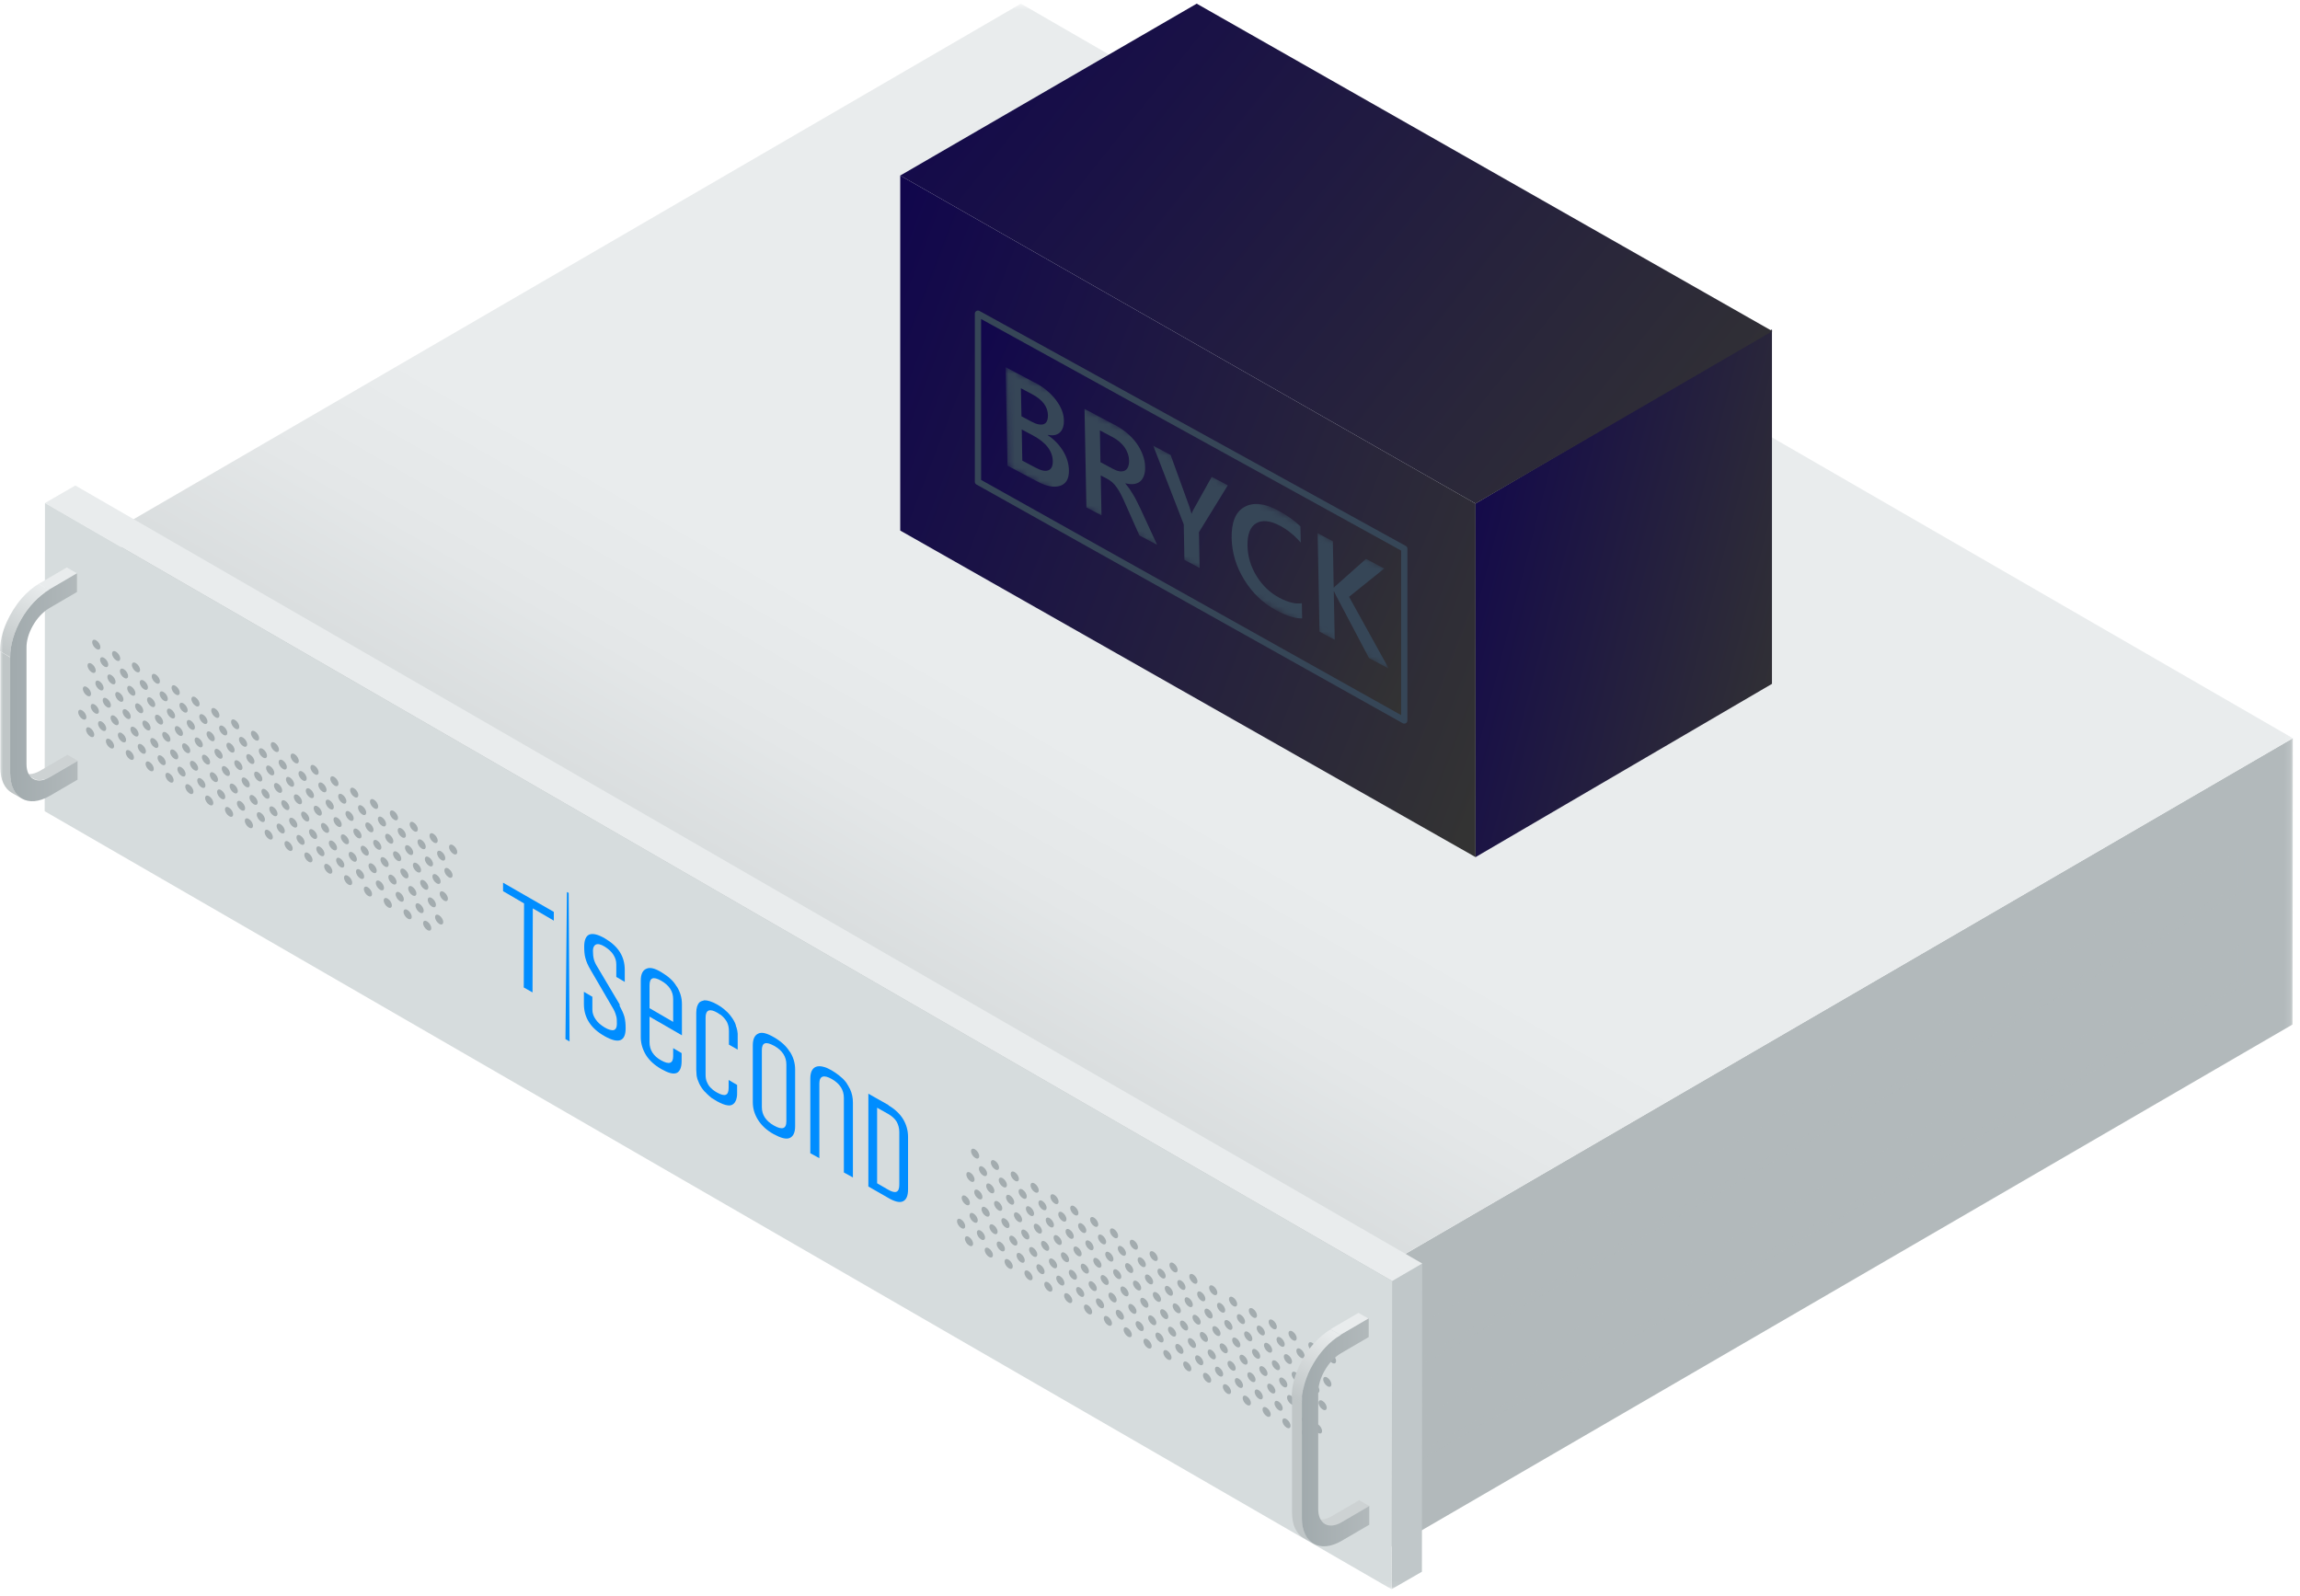 <svg xmlns="http://www.w3.org/2000/svg" width="366" height="254" viewBox="0 0 366 254" fill="none"><mask id="mask0_505_61" style="mask-type:luminance" maskUnits="userSpaceOnUse" x="0" y="0" width="365" height="253"><path d="M364.87 0.583H0V252.924H364.87V0.583Z" fill="white"></path></mask><g mask="url(#mask0_505_61)"><path d="M221.707 200.673L364.859 117.487L364.813 163.05L221.614 246.235L221.707 200.673Z" fill="#B2B9BB"></path><path d="M162.459 0.583L364.86 117.488L221.708 200.673L19.307 83.768L162.459 0.583Z" fill="url(#paint0_linear_505_61)"></path><path d="M19.313 83.766L221.713 200.67L221.621 246.234L19.22 129.376L19.313 83.766Z" fill="#C0C6C7"></path><g style="mix-blend-mode:multiply" opacity="0.2"><path d="M222.832 219.16L357.162 141.595V135L222.832 212.565V219.16ZM222.832 227.613L357.162 150.049V156.644L222.832 234.209V227.613Z" fill="#B2B9BB"></path></g><g style="mix-blend-mode:multiply" opacity="0.3"><path d="M222.832 219.16L357.162 141.595V135L356.048 135.65V141.038L222.832 217.999V219.207V219.16ZM222.832 233.001L356.048 156.04V150.652L357.162 150.002V156.597L222.832 234.163V232.955V233.001Z" fill="#B2B9BB"></path></g><path d="M226.315 201.092L226.269 250.139L221.439 252.925L221.533 203.878L226.315 201.092Z" fill="#C0C7C9"></path><path d="M11.99 77.267L226.325 201.092L221.542 203.879L7.161 80.053L11.99 77.267Z" fill="#E9ECED"></path><path d="M221.538 203.883L221.446 252.93L7.111 129.105L7.158 80.058L221.538 203.883Z" fill="#D6DCDD"></path><g style="mix-blend-mode:multiply"><path d="M211.309 215.814C211.309 216.186 211.588 216.651 211.959 216.883C212.331 217.114 212.61 216.975 212.61 216.603C212.61 216.232 212.331 215.768 211.959 215.535C211.588 215.303 211.309 215.443 211.309 215.814ZM208.848 213.723C209.22 213.957 209.499 214.42 209.499 214.792C209.499 215.163 209.22 215.303 208.848 215.071C208.477 214.839 208.199 214.374 208.199 214.003C208.199 213.631 208.477 213.492 208.848 213.723ZM205.691 211.912C206.063 212.145 206.341 212.609 206.341 212.98C206.341 213.352 206.063 213.492 205.691 213.26C205.32 213.026 205.041 212.563 205.041 212.191C205.041 211.82 205.32 211.68 205.691 211.912ZM202.533 210.101C202.904 210.334 203.183 210.798 203.183 211.169C203.183 211.541 202.904 211.68 202.533 211.448C202.163 211.215 201.883 210.752 201.883 210.38C201.883 210.009 202.163 209.869 202.533 210.101ZM199.376 208.289C199.747 208.523 200.026 208.986 200.026 209.358C200.026 209.729 199.747 209.869 199.376 209.637C199.004 209.404 198.725 208.94 198.725 208.569C198.725 208.197 199.004 208.058 199.376 208.289ZM196.219 206.478C196.59 206.71 196.868 207.175 196.868 207.546C196.868 207.918 196.59 208.058 196.219 207.826C195.847 207.592 195.568 207.129 195.568 206.757C195.568 206.386 195.847 206.246 196.219 206.478ZM193.06 204.667C193.433 204.898 193.711 205.364 193.711 205.735C193.711 206.107 193.433 206.246 193.06 206.014C192.69 205.781 192.411 205.318 192.411 204.946C192.411 204.575 192.69 204.435 193.06 204.667ZM189.903 202.855C190.276 203.087 190.554 203.552 190.554 203.924C190.554 204.295 190.276 204.435 189.903 204.203C189.533 203.97 189.254 203.506 189.254 203.135C189.254 202.763 189.533 202.624 189.903 202.855ZM186.746 201.044C187.117 201.276 187.397 201.741 187.397 202.112C187.397 202.484 187.117 202.624 186.746 202.392C186.375 202.158 186.097 201.695 186.097 201.323C186.097 200.952 186.375 200.812 186.746 201.044ZM183.589 199.233C183.96 199.464 184.238 199.93 184.238 200.301C184.238 200.673 183.96 200.812 183.589 200.579C183.217 200.347 182.938 199.884 182.938 199.512C182.938 199.141 183.217 199.001 183.589 199.233ZM180.432 197.421C180.803 197.653 181.081 198.118 181.081 198.49C181.081 198.861 180.803 199.001 180.432 198.768C180.059 198.536 179.781 198.072 179.781 197.701C179.781 197.328 180.059 197.19 180.432 197.421ZM177.275 195.61C177.645 195.842 177.924 196.307 177.924 196.678C177.924 197.05 177.645 197.19 177.275 196.956C176.902 196.724 176.624 196.261 176.624 195.888C176.624 195.516 176.902 195.378 177.275 195.61ZM174.116 193.799C174.488 194.03 174.767 194.496 174.767 194.867C174.767 195.239 174.488 195.378 174.116 195.145C173.745 194.913 173.467 194.45 173.467 194.076C173.467 193.705 173.745 193.567 174.116 193.799ZM170.959 191.987C171.331 192.219 171.61 192.684 171.61 193.056C171.61 193.427 171.331 193.567 170.959 193.334C170.588 193.102 170.31 192.637 170.31 192.265C170.31 191.894 170.588 191.756 170.959 191.987ZM167.802 190.176C168.172 190.408 168.451 190.873 168.451 191.244C168.451 191.616 168.172 191.756 167.802 191.522C167.431 191.29 167.151 190.825 167.151 190.454C167.151 190.082 167.431 189.944 167.802 190.176ZM164.645 188.365C165.015 188.596 165.294 189.062 165.294 189.433C165.294 189.805 165.015 189.944 164.645 189.711C164.272 189.479 163.994 189.014 163.994 188.642C163.994 188.271 164.272 188.133 164.645 188.365ZM161.487 186.553C161.858 186.785 162.137 187.25 162.137 187.622C162.137 187.993 161.858 188.133 161.487 187.9C161.115 187.668 160.837 187.203 160.837 186.831C160.837 186.46 161.115 186.32 161.487 186.553ZM158.329 184.742C158.701 184.974 158.979 185.439 158.979 185.81C158.979 186.182 158.701 186.32 158.329 186.088C157.958 185.856 157.679 185.391 157.679 185.02C157.679 184.648 157.958 184.509 158.329 184.742ZM155.172 182.931C155.543 183.162 155.822 183.628 155.822 183.999C155.822 184.371 155.543 184.509 155.172 184.277C154.8 184.045 154.522 183.58 154.522 183.208C154.522 182.837 154.8 182.697 155.172 182.931ZM209.405 216.789C209.405 217.16 209.685 217.625 210.056 217.857C210.426 218.091 210.705 217.951 210.705 217.579C210.705 217.208 210.426 216.743 210.056 216.511C209.685 216.278 209.405 216.417 209.405 216.789ZM206.945 214.7C207.315 214.931 207.594 215.397 207.594 215.768C207.594 216.14 207.315 216.278 206.945 216.046C206.574 215.814 206.294 215.349 206.294 214.978C206.294 214.606 206.574 214.466 206.945 214.7ZM203.787 212.888C204.158 213.12 204.437 213.585 204.437 213.957C204.437 214.328 204.158 214.466 203.787 214.235C203.415 214.003 203.137 213.538 203.137 213.166C203.137 212.795 203.415 212.655 203.787 212.888ZM200.63 211.077C201.001 211.309 201.28 211.774 201.28 212.145C201.28 212.517 201.001 212.655 200.63 212.423C200.258 212.191 199.979 211.726 199.979 211.355C199.979 210.983 200.258 210.844 200.63 211.077ZM197.472 209.266C197.844 209.497 198.122 209.961 198.122 210.334C198.122 210.706 197.844 210.844 197.472 210.612C197.101 210.38 196.822 209.915 196.822 209.543C196.822 209.172 197.101 209.032 197.472 209.266ZM194.314 207.454C194.687 207.686 194.965 208.15 194.965 208.523C194.965 208.894 194.687 209.032 194.314 208.801C193.944 208.569 193.665 208.104 193.665 207.732C193.665 207.361 193.944 207.221 194.314 207.454ZM191.157 205.643C191.528 205.875 191.808 206.338 191.808 206.71C191.808 207.083 191.528 207.221 191.157 206.989C190.786 206.757 190.508 206.292 190.508 205.921C190.508 205.549 190.786 205.41 191.157 205.643ZM188 203.832C188.371 204.063 188.649 204.527 188.649 204.898C188.649 205.27 188.371 205.41 188 205.178C187.628 204.946 187.349 204.481 187.349 204.109C187.349 203.738 187.628 203.598 188 203.832ZM184.843 202.019C185.214 202.252 185.492 202.716 185.492 203.087C185.492 203.459 185.214 203.598 184.843 203.367C184.471 203.135 184.192 202.67 184.192 202.298C184.192 201.927 184.471 201.787 184.843 202.019ZM181.686 200.207C182.057 200.441 182.335 200.904 182.335 201.276C182.335 201.647 182.057 201.787 181.686 201.555C181.313 201.323 181.035 200.858 181.035 200.487C181.035 200.115 181.313 199.976 181.686 200.207ZM178.527 198.396C178.899 198.629 179.178 199.093 179.178 199.464C179.178 199.836 178.899 199.976 178.527 199.744C178.156 199.512 177.878 199.047 177.878 198.675C177.878 198.304 178.156 198.164 178.527 198.396ZM175.37 196.585C175.742 196.818 176.021 197.282 176.021 197.653C176.021 198.025 175.742 198.164 175.37 197.933C174.999 197.701 174.721 197.236 174.721 196.864C174.721 196.493 174.999 196.353 175.37 196.585ZM172.213 194.773C172.584 195.007 172.862 195.47 172.862 195.842C172.862 196.213 172.584 196.353 172.213 196.121C171.842 195.888 171.562 195.424 171.562 195.053C171.562 194.681 171.842 194.542 172.213 194.773ZM169.056 192.962C169.426 193.195 169.705 193.659 169.705 194.03C169.705 194.402 169.426 194.542 169.056 194.31C168.683 194.076 168.405 193.613 168.405 193.241C168.405 192.87 168.683 192.73 169.056 192.962ZM165.898 191.151C166.269 191.384 166.548 191.848 166.548 192.219C166.548 192.591 166.269 192.73 165.898 192.499C165.526 192.265 165.248 191.802 165.248 191.43C165.248 191.059 165.526 190.919 165.898 191.151ZM162.74 189.339C163.112 189.571 163.391 190.036 163.391 190.408C163.391 190.779 163.112 190.919 162.74 190.687C162.369 190.454 162.09 189.99 162.09 189.619C162.09 189.247 162.369 189.108 162.74 189.339ZM159.583 187.528C159.955 187.76 160.233 188.225 160.233 188.596C160.233 188.968 159.955 189.108 159.583 188.876C159.212 188.642 158.933 188.179 158.933 187.807C158.933 187.436 159.212 187.296 159.583 187.528ZM156.426 185.717C156.797 185.948 157.076 186.414 157.076 186.785C157.076 187.157 156.797 187.296 156.426 187.064C156.054 186.831 155.776 186.368 155.776 185.996C155.776 185.625 156.054 185.485 156.426 185.717ZM210.566 219.53C210.566 219.902 210.845 220.365 211.216 220.597C211.588 220.831 211.866 220.691 211.866 220.319C211.866 219.948 211.588 219.483 211.216 219.251C210.845 219.019 210.566 219.157 210.566 219.53ZM208.105 217.44C208.477 217.671 208.755 218.137 208.755 218.508C208.755 218.88 208.477 219.019 208.105 218.786C207.734 218.554 207.455 218.091 207.455 217.718C207.455 217.346 207.734 217.208 208.105 217.44ZM204.947 215.628C205.32 215.86 205.598 216.325 205.598 216.697C205.598 217.068 205.32 217.208 204.947 216.975C204.577 216.743 204.298 216.278 204.298 215.906C204.298 215.535 204.577 215.397 204.947 215.628ZM201.79 213.817C202.163 214.049 202.441 214.514 202.441 214.885C202.441 215.257 202.163 215.397 201.79 215.163C201.42 214.931 201.141 214.466 201.141 214.095C201.141 213.723 201.42 213.585 201.79 213.817ZM198.633 212.006C199.004 212.237 199.282 212.703 199.282 213.074C199.282 213.446 199.004 213.585 198.633 213.352C198.261 213.12 197.982 212.655 197.982 212.284C197.982 211.912 198.261 211.774 198.633 212.006ZM195.476 210.194C195.847 210.426 196.125 210.891 196.125 211.263C196.125 211.634 195.847 211.774 195.476 211.541C195.104 211.309 194.825 210.844 194.825 210.472C194.825 210.101 195.104 209.961 195.476 210.194ZM192.319 208.383C192.69 208.615 192.968 209.08 192.968 209.451C192.968 209.823 192.69 209.961 192.319 209.729C191.947 209.497 191.668 209.032 191.668 208.661C191.668 208.289 191.947 208.15 192.319 208.383ZM189.16 206.572C189.533 206.803 189.811 207.269 189.811 207.64C189.811 208.012 189.533 208.15 189.16 207.918C188.789 207.686 188.511 207.221 188.511 206.85C188.511 206.478 188.789 206.338 189.16 206.572ZM186.003 204.76C186.375 204.992 186.654 205.457 186.654 205.829C186.654 206.2 186.375 206.338 186.003 206.107C185.632 205.875 185.354 205.41 185.354 205.038C185.354 204.667 185.632 204.527 186.003 204.76ZM182.846 202.949C183.217 203.181 183.497 203.644 183.497 204.017C183.497 204.389 183.217 204.527 182.846 204.295C182.475 204.063 182.195 203.598 182.195 203.227C182.195 202.855 182.475 202.716 182.846 202.949ZM179.689 201.138C180.059 201.369 180.338 201.833 180.338 202.204C180.338 202.578 180.059 202.716 179.689 202.484C179.316 202.252 179.038 201.787 179.038 201.415C179.038 201.044 179.316 200.904 179.689 201.138ZM176.532 199.326C176.902 199.558 177.181 200.022 177.181 200.393C177.181 200.766 176.902 200.904 176.532 200.673C176.159 200.441 175.881 199.976 175.881 199.604C175.881 199.233 176.159 199.093 176.532 199.326ZM173.373 197.515C173.745 197.747 174.024 198.21 174.024 198.582C174.024 198.953 173.745 199.093 173.373 198.861C173.002 198.629 172.724 198.164 172.724 197.793C172.724 197.421 173.002 197.282 173.373 197.515ZM170.216 195.702C170.588 195.935 170.867 196.399 170.867 196.77C170.867 197.142 170.588 197.282 170.216 197.05C169.845 196.818 169.566 196.353 169.566 195.981C169.566 195.61 169.845 195.47 170.216 195.702ZM167.059 193.891C167.431 194.124 167.709 194.588 167.709 194.959C167.709 195.331 167.431 195.47 167.059 195.239C166.688 195.007 166.409 194.542 166.409 194.17C166.409 193.799 166.688 193.659 167.059 193.891ZM163.901 192.079C164.272 192.313 164.551 192.776 164.551 193.148C164.551 193.519 164.272 193.659 163.901 193.427C163.529 193.195 163.251 192.73 163.251 192.359C163.251 191.987 163.529 191.848 163.901 192.079ZM160.744 190.268C161.115 190.501 161.393 190.965 161.393 191.336C161.393 191.708 161.115 191.848 160.744 191.616C160.372 191.384 160.093 190.919 160.093 190.547C160.093 190.176 160.372 190.036 160.744 190.268ZM157.586 188.457C157.958 188.69 158.236 189.154 158.236 189.525C158.236 189.897 157.958 190.036 157.586 189.805C157.215 189.571 156.936 189.108 156.936 188.736C156.936 188.365 157.215 188.225 157.586 188.457ZM154.429 186.645C154.8 186.879 155.079 187.342 155.079 187.714C155.079 188.085 154.8 188.225 154.429 187.993C154.057 187.76 153.779 187.296 153.779 186.925C153.779 186.553 154.057 186.414 154.429 186.645ZM208.663 220.505C208.663 220.877 208.942 221.342 209.312 221.574C209.685 221.805 209.963 221.666 209.963 221.294C209.963 220.923 209.685 220.459 209.312 220.226C208.942 219.994 208.663 220.134 208.663 220.505ZM206.201 218.414C206.574 218.648 206.852 219.111 206.852 219.483C206.852 219.854 206.574 219.994 206.201 219.762C205.831 219.53 205.552 219.065 205.552 218.694C205.552 218.322 205.831 218.183 206.201 218.414ZM203.044 216.603C203.415 216.836 203.694 217.3 203.694 217.671C203.694 218.043 203.415 218.183 203.044 217.951C202.672 217.718 202.393 217.254 202.393 216.883C202.393 216.511 202.672 216.371 203.044 216.603ZM199.887 214.792C200.258 215.025 200.536 215.489 200.536 215.86C200.536 216.232 200.258 216.371 199.887 216.14C199.515 215.906 199.236 215.443 199.236 215.071C199.236 214.7 199.515 214.56 199.887 214.792ZM196.73 212.98C197.101 213.214 197.379 213.677 197.379 214.049C197.379 214.42 197.101 214.56 196.73 214.328C196.358 214.095 196.079 213.631 196.079 213.26C196.079 212.888 196.358 212.749 196.73 212.98ZM193.571 211.169C193.944 211.401 194.222 211.866 194.222 212.237C194.222 212.609 193.944 212.749 193.571 212.517C193.2 212.284 192.922 211.82 192.922 211.448C192.922 211.077 193.2 210.937 193.571 211.169ZM190.414 209.358C190.786 209.59 191.065 210.055 191.065 210.426C191.065 210.798 190.786 210.937 190.414 210.706C190.043 210.472 189.765 210.009 189.765 209.637C189.765 209.266 190.043 209.126 190.414 209.358ZM187.257 207.546C187.628 207.778 187.908 208.243 187.908 208.615C187.908 208.986 187.628 209.126 187.257 208.894C186.886 208.661 186.608 208.197 186.608 207.826C186.608 207.454 186.886 207.315 187.257 207.546ZM184.1 205.735C184.471 205.967 184.749 206.432 184.749 206.803C184.749 207.175 184.471 207.315 184.1 207.083C183.727 206.85 183.449 206.386 183.449 206.014C183.449 205.643 183.727 205.503 184.1 205.735ZM180.943 203.924C181.313 204.156 181.592 204.621 181.592 204.992C181.592 205.364 181.313 205.503 180.943 205.27C180.57 205.038 180.292 204.575 180.292 204.203C180.292 203.832 180.57 203.692 180.943 203.924ZM177.784 202.112C178.156 202.344 178.435 202.809 178.435 203.181C178.435 203.552 178.156 203.692 177.784 203.459C177.413 203.227 177.135 202.763 177.135 202.392C177.135 202.019 177.413 201.881 177.784 202.112ZM174.627 200.301C174.999 200.533 175.278 200.998 175.278 201.369C175.278 201.741 174.999 201.881 174.627 201.647C174.256 201.416 173.978 200.952 173.978 200.579C173.978 200.207 174.256 200.069 174.627 200.301ZM171.47 198.49C171.842 198.722 172.12 199.187 172.12 199.558C172.12 199.93 171.842 200.069 171.47 199.836C171.099 199.604 170.82 199.141 170.82 198.768C170.82 198.396 171.099 198.258 171.47 198.49ZM168.312 196.678C168.683 196.91 168.962 197.375 168.962 197.747C168.962 198.118 168.683 198.258 168.312 198.025C167.94 197.793 167.662 197.328 167.662 196.956C167.662 196.585 167.94 196.447 168.312 196.678ZM165.155 194.867C165.526 195.099 165.805 195.564 165.805 195.935C165.805 196.307 165.526 196.447 165.155 196.213C164.783 195.981 164.504 195.516 164.504 195.145C164.504 194.773 164.783 194.635 165.155 194.867ZM161.998 193.056C162.369 193.287 162.647 193.753 162.647 194.124C162.647 194.496 162.369 194.635 161.998 194.402C161.626 194.17 161.347 193.705 161.347 193.334C161.347 192.962 161.626 192.824 161.998 193.056ZM158.84 191.244C159.212 191.476 159.49 191.941 159.49 192.313C159.49 192.684 159.212 192.824 158.84 192.591C158.469 192.359 158.19 191.894 158.19 191.522C158.19 191.151 158.469 191.011 158.84 191.244ZM155.683 189.433C156.054 189.665 156.333 190.13 156.333 190.501C156.333 190.873 156.054 191.011 155.683 190.779C155.311 190.547 155.033 190.082 155.033 189.711C155.033 189.339 155.311 189.2 155.683 189.433ZM209.823 223.245C209.823 223.617 210.102 224.082 210.474 224.314C210.845 224.545 211.123 224.407 211.123 224.034C211.123 223.663 210.845 223.199 210.474 222.967C210.102 222.734 209.823 222.874 209.823 223.245ZM207.363 221.156C207.734 221.388 208.012 221.851 208.012 222.223C208.012 222.594 207.734 222.734 207.363 222.502C206.991 222.27 206.712 221.805 206.712 221.434C206.712 221.062 206.991 220.923 207.363 221.156ZM204.204 219.343C204.577 219.577 204.855 220.04 204.855 220.412C204.855 220.783 204.577 220.923 204.204 220.691C203.834 220.459 203.555 219.994 203.555 219.623C203.555 219.251 203.834 219.111 204.204 219.343ZM201.047 217.532C201.42 217.765 201.698 218.229 201.698 218.6C201.698 218.972 201.42 219.111 201.047 218.88C200.676 218.648 200.398 218.183 200.398 217.811C200.398 217.44 200.676 217.3 201.047 217.532ZM197.89 215.72C198.261 215.954 198.541 216.417 198.541 216.789C198.541 217.16 198.261 217.3 197.89 217.068C197.519 216.836 197.241 216.371 197.241 216C197.241 215.628 197.519 215.489 197.89 215.72ZM194.733 213.909C195.104 214.142 195.382 214.606 195.382 214.978C195.382 215.349 195.104 215.489 194.733 215.257C194.361 215.025 194.082 214.56 194.082 214.189C194.082 213.817 194.361 213.677 194.733 213.909ZM191.576 212.098C191.947 212.331 192.225 212.795 192.225 213.166C192.225 213.538 191.947 213.677 191.576 213.446C191.203 213.214 190.925 212.749 190.925 212.377C190.925 212.006 191.203 211.866 191.576 212.098ZM188.419 210.286C188.789 210.52 189.068 210.983 189.068 211.355C189.068 211.726 188.789 211.866 188.419 211.634C188.046 211.401 187.768 210.937 187.768 210.566C187.768 210.194 188.046 210.055 188.419 210.286ZM185.26 208.475C185.632 208.708 185.911 209.172 185.911 209.543C185.911 209.915 185.632 210.055 185.26 209.823C184.889 209.59 184.611 209.126 184.611 208.754C184.611 208.383 184.889 208.243 185.26 208.475ZM182.103 206.664C182.475 206.896 182.754 207.361 182.754 207.732C182.754 208.104 182.475 208.243 182.103 208.012C181.732 207.778 181.453 207.315 181.453 206.943C181.453 206.572 181.732 206.432 182.103 206.664ZM178.946 204.852C179.316 205.084 179.595 205.549 179.595 205.921C179.595 206.292 179.316 206.432 178.946 206.2C178.575 205.967 178.295 205.503 178.295 205.132C178.295 204.76 178.575 204.621 178.946 204.852ZM175.788 203.041C176.159 203.273 176.438 203.738 176.438 204.109C176.438 204.481 176.159 204.621 175.788 204.389C175.416 204.156 175.138 203.692 175.138 203.321C175.138 202.949 175.416 202.809 175.788 203.041ZM172.631 201.23C173.002 201.462 173.281 201.927 173.281 202.298C173.281 202.67 173.002 202.809 172.631 202.578C172.259 202.344 171.98 201.881 171.98 201.509C171.98 201.138 172.259 200.998 172.631 201.23ZM169.473 199.418C169.845 199.65 170.123 200.115 170.123 200.487C170.123 200.858 169.845 200.998 169.473 200.766C169.102 200.533 168.823 200.069 168.823 199.698C168.823 199.326 169.102 199.187 169.473 199.418ZM166.315 197.607C166.688 197.839 166.966 198.304 166.966 198.675C166.966 199.047 166.688 199.187 166.315 198.953C165.945 198.722 165.666 198.258 165.666 197.886C165.666 197.513 165.945 197.375 166.315 197.607ZM163.158 195.796C163.529 196.028 163.809 196.493 163.809 196.864C163.809 197.236 163.529 197.375 163.158 197.142C162.787 196.91 162.509 196.447 162.509 196.075C162.509 195.702 162.787 195.564 163.158 195.796ZM160.001 193.984C160.372 194.216 160.65 194.681 160.65 195.053C160.65 195.424 160.372 195.564 160.001 195.331C159.629 195.099 159.35 194.635 159.35 194.262C159.35 193.891 159.629 193.753 160.001 193.984ZM156.843 192.173C157.215 192.405 157.494 192.87 157.494 193.241C157.494 193.613 157.215 193.753 156.843 193.519C156.472 193.287 156.193 192.824 156.193 192.451C156.193 192.079 156.472 191.941 156.843 192.173ZM153.686 190.362C154.057 190.594 154.336 191.059 154.336 191.43C154.336 191.802 154.057 191.941 153.686 191.708C153.315 191.476 153.036 191.011 153.036 190.64C153.036 190.268 153.315 190.13 153.686 190.362ZM207.92 224.222C207.92 224.593 208.198 225.057 208.569 225.288C208.942 225.522 209.22 225.382 209.22 225.011C209.22 224.639 208.942 224.174 208.569 223.942C208.198 223.71 207.92 223.848 207.92 224.222ZM205.458 222.131C205.831 222.363 206.109 222.828 206.109 223.199C206.109 223.571 205.831 223.71 205.458 223.477C205.088 223.245 204.809 222.782 204.809 222.409C204.809 222.037 205.088 221.899 205.458 222.131ZM202.301 220.319C202.672 220.551 202.952 221.016 202.952 221.388C202.952 221.759 202.672 221.899 202.301 221.666C201.93 221.434 201.652 220.969 201.652 220.597C201.652 220.226 201.93 220.088 202.301 220.319ZM199.144 218.508C199.515 218.74 199.793 219.205 199.793 219.576C199.793 219.948 199.515 220.088 199.144 219.854C198.772 219.623 198.493 219.157 198.493 218.786C198.493 218.414 198.772 218.276 199.144 218.508ZM195.987 216.697C196.358 216.929 196.636 217.394 196.636 217.765C196.636 218.137 196.358 218.276 195.987 218.043C195.614 217.811 195.336 217.346 195.336 216.975C195.336 216.603 195.614 216.465 195.987 216.697ZM192.83 214.885C193.2 215.117 193.479 215.582 193.479 215.954C193.479 216.325 193.2 216.465 192.83 216.232C192.457 216 192.179 215.535 192.179 215.163C192.179 214.792 192.457 214.652 192.83 214.885ZM189.671 213.074C190.043 213.306 190.322 213.771 190.322 214.142C190.322 214.514 190.043 214.652 189.671 214.42C189.3 214.189 189.022 213.723 189.022 213.352C189.022 212.98 189.3 212.841 189.671 213.074ZM186.514 211.263C186.886 211.495 187.165 211.96 187.165 212.331C187.165 212.703 186.886 212.841 186.514 212.609C186.143 212.377 185.865 211.912 185.865 211.541C185.865 211.169 186.143 211.029 186.514 211.263ZM183.357 209.451C183.727 209.683 184.006 210.148 184.006 210.52C184.006 210.891 183.727 211.029 183.357 210.798C182.986 210.566 182.706 210.101 182.706 209.729C182.706 209.358 182.986 209.218 183.357 209.451ZM180.2 207.64C180.57 207.872 180.849 208.335 180.849 208.708C180.849 209.08 180.57 209.218 180.2 208.986C179.827 208.755 179.549 208.289 179.549 207.918C179.549 207.546 179.827 207.407 180.2 207.64ZM177.042 205.829C177.413 206.061 177.692 206.524 177.692 206.896C177.692 207.269 177.413 207.407 177.042 207.175C176.67 206.943 176.392 206.478 176.392 206.107C176.392 205.735 176.67 205.595 177.042 205.829ZM173.884 204.017C174.256 204.249 174.534 204.713 174.534 205.084C174.534 205.457 174.256 205.595 173.884 205.364C173.513 205.132 173.234 204.667 173.234 204.295C173.234 203.924 173.513 203.784 173.884 204.017ZM170.726 202.204C171.099 202.438 171.377 202.901 171.377 203.273C171.377 203.644 171.099 203.784 170.726 203.552C170.356 203.32 170.077 202.855 170.077 202.484C170.077 202.112 170.356 201.973 170.726 202.204ZM167.569 200.393C167.94 200.627 168.22 201.09 168.22 201.462C168.22 201.833 167.94 201.973 167.569 201.741C167.199 201.509 166.92 201.044 166.92 200.673C166.92 200.301 167.199 200.161 167.569 200.393ZM164.412 198.582C164.783 198.815 165.061 199.279 165.061 199.65C165.061 200.022 164.783 200.161 164.412 199.93C164.04 199.698 163.761 199.233 163.761 198.861C163.761 198.49 164.04 198.35 164.412 198.582ZM161.255 196.77C161.626 197.004 161.904 197.467 161.904 197.839C161.904 198.21 161.626 198.35 161.255 198.118C160.883 197.886 160.604 197.421 160.604 197.05C160.604 196.678 160.883 196.539 161.255 196.77ZM158.097 194.959C158.469 195.192 158.747 195.656 158.747 196.028C158.747 196.399 158.469 196.539 158.097 196.307C157.726 196.075 157.447 195.61 157.447 195.239C157.447 194.867 157.726 194.727 158.097 194.959ZM154.94 193.148C155.311 193.381 155.59 193.845 155.59 194.216C155.59 194.588 155.311 194.727 154.94 194.496C154.568 194.262 154.29 193.799 154.29 193.427C154.29 193.056 154.568 192.916 154.94 193.148ZM209.08 226.962C209.08 227.333 209.359 227.797 209.731 228.03C210.102 228.262 210.38 228.122 210.38 227.751C210.38 227.379 210.102 226.914 209.731 226.682C209.359 226.45 209.08 226.59 209.08 226.962ZM206.62 224.871C206.991 225.103 207.269 225.568 207.269 225.939C207.269 226.311 206.991 226.45 206.62 226.219C206.248 225.985 205.969 225.522 205.969 225.15C205.969 224.779 206.248 224.639 206.62 224.871ZM203.463 223.059C203.834 223.291 204.112 223.756 204.112 224.128C204.112 224.499 203.834 224.639 203.463 224.407C203.09 224.174 202.812 223.71 202.812 223.339C202.812 222.967 203.09 222.828 203.463 223.059ZM200.304 221.248C200.676 221.48 200.955 221.945 200.955 222.317C200.955 222.688 200.676 222.828 200.304 222.594C199.933 222.363 199.655 221.899 199.655 221.528C199.655 221.156 199.933 221.016 200.304 221.248ZM197.147 219.437C197.519 219.669 197.798 220.134 197.798 220.505C197.798 220.877 197.519 221.016 197.147 220.783C196.776 220.551 196.498 220.088 196.498 219.716C196.498 219.343 196.776 219.205 197.147 219.437ZM193.99 217.625C194.361 217.857 194.639 218.322 194.639 218.694C194.639 219.065 194.361 219.205 193.99 218.972C193.619 218.74 193.339 218.276 193.339 217.905C193.339 217.532 193.619 217.394 193.99 217.625ZM190.833 215.814C191.203 216.046 191.482 216.511 191.482 216.883C191.482 217.254 191.203 217.394 190.833 217.16C190.46 216.929 190.182 216.465 190.182 216.092C190.182 215.72 190.46 215.582 190.833 215.814ZM187.675 214.003C188.046 214.235 188.325 214.7 188.325 215.071C188.325 215.443 188.046 215.582 187.675 215.349C187.303 215.117 187.025 214.652 187.025 214.281C187.025 213.909 187.303 213.771 187.675 214.003ZM184.517 212.191C184.889 212.423 185.168 212.888 185.168 213.26C185.168 213.631 184.889 213.771 184.517 213.538C184.146 213.306 183.867 212.841 183.867 212.469C183.867 212.098 184.146 211.96 184.517 212.191ZM181.36 210.38C181.732 210.612 182.01 211.077 182.01 211.448C182.01 211.82 181.732 211.96 181.36 211.726C180.989 211.495 180.71 211.029 180.71 210.658C180.71 210.286 180.989 210.148 181.36 210.38ZM178.202 208.569C178.575 208.801 178.853 209.266 178.853 209.637C178.853 210.009 178.575 210.148 178.202 209.915C177.832 209.683 177.553 209.218 177.553 208.847C177.553 208.475 177.832 208.335 178.202 208.569ZM175.045 206.757C175.416 206.989 175.695 207.454 175.695 207.826C175.695 208.197 175.416 208.335 175.045 208.104C174.673 207.872 174.394 207.407 174.394 207.035C174.394 206.664 174.673 206.524 175.045 206.757ZM171.888 204.946C172.259 205.178 172.537 205.643 172.537 206.014C172.537 206.386 172.259 206.524 171.888 206.292C171.516 206.061 171.237 205.595 171.237 205.224C171.237 204.852 171.516 204.713 171.888 204.946ZM168.731 203.135C169.102 203.367 169.38 203.832 169.38 204.203C169.38 204.575 169.102 204.713 168.731 204.481C168.359 204.249 168.08 203.784 168.08 203.413C168.08 203.041 168.359 202.901 168.731 203.135ZM165.572 201.323C165.945 201.555 166.223 202.019 166.223 202.392C166.223 202.763 165.945 202.901 165.572 202.67C165.201 202.438 164.923 201.973 164.923 201.601C164.923 201.23 165.201 201.09 165.572 201.323ZM162.415 199.512C162.787 199.744 163.066 200.207 163.066 200.579C163.066 200.952 162.787 201.09 162.415 200.858C162.044 200.627 161.766 200.161 161.766 199.79C161.766 199.418 162.044 199.279 162.415 199.512ZM159.258 197.701C159.629 197.933 159.909 198.396 159.909 198.768C159.909 199.141 159.629 199.279 159.258 199.047C158.887 198.815 158.608 198.35 158.608 197.979C158.608 197.607 158.887 197.467 159.258 197.701ZM156.1 195.888C156.472 196.121 156.751 196.585 156.751 196.956C156.751 197.328 156.472 197.467 156.1 197.236C155.729 197.004 155.45 196.539 155.45 196.167C155.45 195.796 155.729 195.656 156.1 195.888ZM152.943 194.076C153.315 194.31 153.593 194.773 153.593 195.145C153.593 195.516 153.315 195.656 152.943 195.424C152.572 195.192 152.293 194.727 152.293 194.356C152.293 193.984 152.572 193.845 152.943 194.076ZM207.177 227.936C207.177 228.308 207.455 228.773 207.826 229.005C208.199 229.236 208.477 229.098 208.477 228.725C208.477 228.354 208.199 227.89 207.826 227.658C207.455 227.425 207.177 227.565 207.177 227.936ZM204.715 225.847C205.088 226.079 205.366 226.542 205.366 226.914C205.366 227.285 205.088 227.425 204.715 227.193C204.344 226.962 204.066 226.496 204.066 226.125C204.066 225.753 204.344 225.614 204.715 225.847ZM201.558 224.034C201.93 224.268 202.209 224.731 202.209 225.103C202.209 225.474 201.93 225.614 201.558 225.382C201.187 225.15 200.909 224.685 200.909 224.314C200.909 223.942 201.187 223.802 201.558 224.034ZM198.401 222.223C198.772 222.456 199.052 222.92 199.052 223.291C199.052 223.663 198.772 223.802 198.401 223.571C198.03 223.339 197.752 222.874 197.752 222.502C197.752 222.131 198.03 221.991 198.401 222.223ZM195.244 220.412C195.614 220.645 195.893 221.108 195.893 221.48C195.893 221.851 195.614 221.991 195.244 221.759C194.871 221.528 194.593 221.062 194.593 220.691C194.593 220.319 194.871 220.18 195.244 220.412ZM192.087 218.6C192.457 218.834 192.736 219.297 192.736 219.669C192.736 220.04 192.457 220.18 192.087 219.948C191.714 219.716 191.436 219.251 191.436 218.88C191.436 218.508 191.714 218.368 192.087 218.6ZM188.928 216.789C189.3 217.022 189.579 217.486 189.579 217.857C189.579 218.229 189.3 218.368 188.928 218.137C188.557 217.903 188.279 217.44 188.279 217.068C188.279 216.697 188.557 216.557 188.928 216.789ZM185.771 214.978C186.143 215.211 186.422 215.674 186.422 216.046C186.422 216.417 186.143 216.557 185.771 216.325C185.4 216.092 185.121 215.628 185.121 215.257C185.121 214.885 185.4 214.746 185.771 214.978ZM182.614 213.166C182.986 213.4 183.264 213.863 183.264 214.235C183.264 214.606 182.986 214.746 182.614 214.514C182.243 214.281 181.964 213.817 181.964 213.446C181.964 213.074 182.243 212.934 182.614 213.166ZM179.456 211.355C179.827 211.587 180.106 212.052 180.106 212.423C180.106 212.795 179.827 212.934 179.456 212.703C179.084 212.469 178.806 212.006 178.806 211.634C178.806 211.263 179.084 211.123 179.456 211.355ZM176.299 209.543C176.67 209.775 176.948 210.24 176.948 210.612C176.948 210.983 176.67 211.123 176.299 210.891C175.927 210.658 175.648 210.194 175.648 209.823C175.648 209.451 175.927 209.312 176.299 209.543ZM173.142 207.732C173.513 207.964 173.791 208.429 173.791 208.801C173.791 209.172 173.513 209.312 173.142 209.08C172.77 208.847 172.491 208.383 172.491 208.012C172.491 207.64 172.77 207.5 173.142 207.732ZM169.983 205.921C170.356 206.153 170.634 206.618 170.634 206.989C170.634 207.361 170.356 207.5 169.983 207.269C169.613 207.035 169.334 206.572 169.334 206.2C169.334 205.829 169.613 205.689 169.983 205.921ZM166.826 204.109C167.199 204.341 167.477 204.806 167.477 205.178C167.477 205.549 167.199 205.689 166.826 205.457C166.455 205.224 166.177 204.76 166.177 204.389C166.177 204.017 166.455 203.878 166.826 204.109ZM163.669 202.298C164.04 202.53 164.32 202.995 164.32 203.367C164.32 203.738 164.04 203.878 163.669 203.644C163.298 203.413 163.02 202.949 163.02 202.578C163.02 202.206 163.298 202.066 163.669 202.298ZM160.512 200.487C160.883 200.719 161.161 201.184 161.161 201.555C161.161 201.927 160.883 202.066 160.512 201.833C160.14 201.601 159.861 201.138 159.861 200.766C159.861 200.393 160.14 200.255 160.512 200.487ZM157.354 198.675C157.726 198.907 158.004 199.372 158.004 199.744C158.004 200.115 157.726 200.255 157.354 200.022C156.983 199.79 156.704 199.326 156.704 198.953C156.704 198.582 156.983 198.444 157.354 198.675ZM154.197 196.864C154.568 197.096 154.847 197.561 154.847 197.933C154.847 198.304 154.568 198.444 154.197 198.21C153.825 197.979 153.547 197.513 153.547 197.142C153.547 196.77 153.825 196.632 154.197 196.864Z" fill="#A3ACAF"></path></g><g style="mix-blend-mode:multiply"><path d="M71.461 134.808C71.461 135.18 71.739 135.644 72.111 135.876C72.482 136.109 72.761 135.969 72.761 135.597C72.761 135.226 72.482 134.762 72.111 134.529C71.739 134.297 71.461 134.436 71.461 134.808ZM69 132.718C69.371 132.95 69.65 133.415 69.65 133.786C69.65 134.158 69.371 134.297 69 134.065C68.628 133.833 68.35 133.368 68.35 132.997C68.35 132.625 68.628 132.486 69 132.718ZM65.842 130.906C66.214 131.139 66.492 131.603 66.492 131.975C66.492 132.346 66.214 132.486 65.842 132.253C65.471 132.021 65.192 131.557 65.192 131.185C65.192 130.814 65.471 130.674 65.842 130.906ZM62.685 129.095C63.056 129.327 63.335 129.792 63.335 130.163C63.335 130.535 63.056 130.674 62.685 130.442C62.313 130.21 62.035 129.745 62.035 129.374C62.035 129.002 62.313 128.863 62.685 129.095ZM59.527 127.284C59.899 127.516 60.177 127.98 60.177 128.352C60.177 128.723 59.899 128.863 59.527 128.631C59.156 128.398 58.877 127.934 58.877 127.562C58.877 127.191 59.156 127.052 59.527 127.284ZM56.37 125.472C56.741 125.705 57.02 126.169 57.02 126.541C57.02 126.912 56.741 127.052 56.37 126.819C55.998 126.587 55.72 126.123 55.72 125.751C55.72 125.379 55.998 125.24 56.37 125.472ZM53.212 123.661C53.584 123.893 53.862 124.358 53.862 124.729C53.862 125.101 53.584 125.24 53.212 125.008C52.841 124.776 52.562 124.311 52.562 123.94C52.562 123.568 52.841 123.429 53.212 123.661ZM50.055 121.85C50.426 122.082 50.705 122.546 50.705 122.918C50.705 123.289 50.426 123.429 50.055 123.196C49.684 122.964 49.405 122.5 49.405 122.128C49.405 121.757 49.684 121.617 50.055 121.85ZM46.898 120.038C47.269 120.27 47.547 120.735 47.547 121.106C47.547 121.478 47.269 121.617 46.898 121.385C46.526 121.153 46.247 120.688 46.247 120.317C46.247 119.945 46.526 119.806 46.898 120.038ZM43.74 118.227C44.112 118.459 44.39 118.923 44.39 119.295C44.39 119.667 44.112 119.806 43.74 119.574C43.369 119.341 43.09 118.877 43.09 118.505C43.09 118.134 43.369 117.995 43.74 118.227ZM40.583 116.415C40.954 116.648 41.233 117.112 41.233 117.484C41.233 117.855 40.954 117.995 40.583 117.762C40.211 117.53 39.933 117.066 39.933 116.694C39.933 116.322 40.211 116.183 40.583 116.415ZM37.425 114.604C37.797 114.836 38.075 115.301 38.075 115.672C38.075 116.044 37.797 116.183 37.425 115.951C37.054 115.719 36.775 115.254 36.775 114.883C36.775 114.511 37.054 114.372 37.425 114.604ZM34.268 112.793C34.639 113.025 34.918 113.489 34.918 113.861C34.918 114.232 34.639 114.372 34.268 114.139C33.896 113.907 33.618 113.443 33.618 113.071C33.618 112.7 33.896 112.56 34.268 112.793ZM31.11 110.981C31.482 111.213 31.76 111.678 31.76 112.049C31.76 112.421 31.482 112.56 31.11 112.328C30.739 112.096 30.46 111.631 30.46 111.26C30.46 110.888 30.739 110.749 31.11 110.981ZM27.953 109.17C28.324 109.402 28.603 109.866 28.603 110.238C28.603 110.61 28.324 110.749 27.953 110.517C27.581 110.284 27.303 109.82 27.303 109.448C27.303 109.077 27.581 108.938 27.953 109.17ZM24.796 107.358C25.167 107.591 25.446 108.055 25.446 108.427C25.446 108.798 25.167 108.937 24.796 108.705C24.424 108.473 24.145 108.008 24.145 107.637C24.145 107.265 24.424 107.126 24.796 107.358ZM21.638 105.547C22.009 105.779 22.288 106.244 22.288 106.615C22.288 106.987 22.009 107.126 21.638 106.894C21.267 106.662 20.988 106.197 20.988 105.826C20.988 105.454 21.267 105.315 21.638 105.547ZM18.481 103.736C18.852 103.968 19.131 104.432 19.131 104.804C19.131 105.175 18.852 105.315 18.481 105.082C18.109 104.85 17.831 104.386 17.831 104.014C17.831 103.643 18.109 103.503 18.481 103.736ZM15.323 101.924C15.695 102.156 15.973 102.621 15.973 102.992C15.973 103.364 15.695 103.503 15.323 103.271C14.952 103.039 14.673 102.574 14.673 102.203C14.673 101.831 14.952 101.692 15.323 101.924ZM69.557 135.783C69.557 136.155 69.835 136.619 70.207 136.852C70.578 137.084 70.857 136.944 70.857 136.573C70.857 136.201 70.578 135.737 70.207 135.505C69.835 135.272 69.557 135.412 69.557 135.783ZM67.096 133.693C67.467 133.926 67.746 134.39 67.746 134.762C67.746 135.133 67.467 135.272 67.096 135.04C66.724 134.808 66.446 134.344 66.446 133.972C66.446 133.6 66.724 133.461 67.096 133.693ZM63.938 131.882C64.31 132.114 64.588 132.579 64.588 132.95C64.588 133.322 64.31 133.461 63.938 133.229C63.567 132.997 63.288 132.532 63.288 132.161C63.288 131.789 63.567 131.65 63.938 131.882ZM60.781 130.07C61.152 130.303 61.431 130.767 61.431 131.139C61.431 131.51 61.152 131.65 60.781 131.417C60.41 131.185 60.131 130.721 60.131 130.349C60.131 129.978 60.41 129.838 60.781 130.07ZM57.623 128.259C57.995 128.491 58.274 128.956 58.274 129.327C58.274 129.699 57.995 129.838 57.623 129.606C57.252 129.374 56.974 128.909 56.974 128.538C56.974 128.166 57.252 128.027 57.623 128.259ZM54.466 126.448C54.838 126.68 55.116 127.144 55.116 127.516C55.116 127.887 54.838 128.027 54.466 127.795C54.095 127.562 53.816 127.098 53.816 126.726C53.816 126.355 54.095 126.215 54.466 126.448ZM51.309 124.636C51.68 124.869 51.959 125.333 51.959 125.705C51.959 126.076 51.68 126.215 51.309 125.983C50.937 125.751 50.658 125.287 50.658 124.915C50.658 124.543 50.937 124.404 51.309 124.636ZM48.151 122.825C48.523 123.057 48.801 123.522 48.801 123.893C48.801 124.265 48.523 124.404 48.151 124.172C47.78 123.94 47.501 123.475 47.501 123.104C47.501 122.732 47.78 122.593 48.151 122.825ZM44.994 121.013C45.365 121.246 45.644 121.71 45.644 122.082C45.644 122.453 45.365 122.593 44.994 122.36C44.622 122.128 44.344 121.664 44.344 121.292C44.344 120.921 44.622 120.781 44.994 121.013ZM41.836 119.202C42.208 119.434 42.486 119.899 42.486 120.27C42.486 120.642 42.208 120.781 41.836 120.549C41.465 120.317 41.186 119.852 41.186 119.481C41.186 119.109 41.465 118.97 41.836 119.202ZM38.679 117.391C39.05 117.623 39.329 118.087 39.329 118.459C39.329 118.83 39.05 118.97 38.679 118.738C38.307 118.505 38.029 118.041 38.029 117.669C38.029 117.298 38.307 117.159 38.679 117.391ZM35.521 115.579C35.893 115.812 36.172 116.276 36.172 116.648C36.172 117.019 35.893 117.159 35.521 116.926C35.15 116.694 34.871 116.23 34.871 115.858C34.871 115.486 35.15 115.347 35.521 115.579ZM32.364 113.768C32.736 114 33.014 114.465 33.014 114.836C33.014 115.208 32.736 115.347 32.364 115.115C31.992 114.883 31.714 114.418 31.714 114.047C31.714 113.675 31.992 113.536 32.364 113.768ZM29.207 111.956C29.578 112.189 29.857 112.653 29.857 113.025C29.857 113.396 29.578 113.536 29.207 113.303C28.835 113.071 28.557 112.607 28.557 112.235C28.557 111.864 28.835 111.724 29.207 111.956ZM26.049 110.145C26.421 110.377 26.699 110.842 26.699 111.213C26.699 111.585 26.421 111.724 26.049 111.492C25.678 111.26 25.399 110.795 25.399 110.424C25.399 110.052 25.678 109.913 26.049 110.145ZM22.892 108.334C23.263 108.566 23.542 109.03 23.542 109.402C23.542 109.773 23.263 109.913 22.892 109.681C22.52 109.448 22.242 108.984 22.242 108.612C22.242 108.241 22.52 108.102 22.892 108.334ZM19.734 106.522C20.106 106.755 20.384 107.219 20.384 107.591C20.384 107.962 20.106 108.102 19.734 107.869C19.363 107.637 19.084 107.173 19.084 106.801C19.084 106.429 19.363 106.29 19.734 106.522ZM16.577 104.711C16.948 104.943 17.227 105.408 17.227 105.779C17.227 106.151 16.948 106.29 16.577 106.058C16.205 105.826 15.927 105.361 15.927 104.99C15.927 104.618 16.205 104.479 16.577 104.711ZM70.718 138.524C70.718 138.895 70.996 139.36 71.368 139.592C71.739 139.824 72.018 139.685 72.018 139.313C72.018 138.942 71.739 138.477 71.368 138.245C70.996 138.013 70.718 138.152 70.718 138.524ZM68.257 136.434C68.628 136.666 68.907 137.13 68.907 137.502C68.907 137.874 68.628 138.013 68.257 137.78C67.885 137.548 67.607 137.084 67.607 136.712C67.607 136.341 67.885 136.201 68.257 136.434ZM65.099 134.622C65.471 134.854 65.749 135.319 65.749 135.691C65.749 136.062 65.471 136.201 65.099 135.969C64.728 135.737 64.449 135.272 64.449 134.901C64.449 134.529 64.728 134.39 65.099 134.622ZM61.942 132.811C62.313 133.043 62.592 133.508 62.592 133.879C62.592 134.251 62.313 134.39 61.942 134.158C61.57 133.926 61.292 133.461 61.292 133.089C61.292 132.718 61.57 132.579 61.942 132.811ZM58.784 130.999C59.156 131.232 59.434 131.696 59.434 132.068C59.434 132.439 59.156 132.579 58.784 132.346C58.413 132.114 58.134 131.65 58.134 131.278C58.134 130.906 58.413 130.767 58.784 130.999ZM55.627 129.188C55.998 129.42 56.277 129.885 56.277 130.256C56.277 130.628 55.998 130.767 55.627 130.535C55.255 130.303 54.977 129.838 54.977 129.467C54.977 129.095 55.255 128.956 55.627 129.188ZM52.469 127.377C52.841 127.609 53.12 128.073 53.12 128.445C53.12 128.816 52.841 128.956 52.469 128.723C52.098 128.491 51.819 128.027 51.819 127.655C51.819 127.284 52.098 127.144 52.469 127.377ZM49.312 125.565C49.684 125.797 49.962 126.262 49.962 126.634C49.962 127.005 49.684 127.144 49.312 126.912C48.941 126.68 48.662 126.215 48.662 125.844C48.662 125.472 48.941 125.333 49.312 125.565ZM46.155 123.754C46.526 123.986 46.805 124.451 46.805 124.822C46.805 125.194 46.526 125.333 46.155 125.101C45.783 124.869 45.505 124.404 45.505 124.033C45.505 123.661 45.783 123.522 46.155 123.754ZM42.997 121.942C43.369 122.175 43.647 122.639 43.647 123.011C43.647 123.382 43.369 123.522 42.997 123.289C42.626 123.057 42.347 122.593 42.347 122.221C42.347 121.85 42.626 121.71 42.997 121.942ZM39.84 120.131C40.211 120.363 40.49 120.828 40.49 121.199C40.49 121.571 40.211 121.71 39.84 121.478C39.468 121.246 39.19 120.781 39.19 120.41C39.19 120.038 39.468 119.899 39.84 120.131ZM36.682 118.32C37.054 118.552 37.332 119.016 37.332 119.388C37.332 119.759 37.054 119.899 36.682 119.667C36.311 119.434 36.032 118.97 36.032 118.598C36.032 118.227 36.311 118.087 36.682 118.32ZM33.525 116.508C33.896 116.74 34.175 117.205 34.175 117.577C34.175 117.948 33.896 118.087 33.525 117.855C33.153 117.623 32.875 117.159 32.875 116.787C32.875 116.415 33.153 116.276 33.525 116.508ZM30.367 114.697C30.739 114.929 31.017 115.394 31.017 115.765C31.017 116.137 30.739 116.276 30.367 116.044C29.996 115.812 29.717 115.347 29.717 114.976C29.717 114.604 29.996 114.465 30.367 114.697ZM27.21 112.885C27.581 113.118 27.86 113.582 27.86 113.954C27.86 114.325 27.581 114.465 27.21 114.232C26.838 114 26.56 113.536 26.56 113.164C26.56 112.793 26.838 112.653 27.21 112.885ZM24.053 111.074C24.424 111.306 24.703 111.771 24.703 112.142C24.703 112.514 24.424 112.653 24.053 112.421C23.681 112.189 23.402 111.724 23.402 111.353C23.402 110.981 23.681 110.842 24.053 111.074ZM20.895 109.263C21.267 109.495 21.545 109.959 21.545 110.331C21.545 110.702 21.267 110.842 20.895 110.61C20.524 110.377 20.245 109.913 20.245 109.541C20.245 109.17 20.524 109.03 20.895 109.263ZM17.738 107.451C18.109 107.683 18.388 108.148 18.388 108.52C18.388 108.891 18.109 109.03 17.738 108.798C17.366 108.566 17.088 108.102 17.088 107.73C17.088 107.358 17.366 107.219 17.738 107.451ZM14.58 105.64C14.952 105.872 15.23 106.337 15.23 106.708C15.23 107.08 14.952 107.219 14.58 106.987C14.209 106.755 13.93 106.29 13.93 105.919C13.93 105.547 14.209 105.408 14.58 105.64ZM68.814 139.499C68.814 139.871 69.093 140.335 69.464 140.567C69.835 140.8 70.114 140.66 70.114 140.289C70.114 139.917 69.835 139.453 69.464 139.22C69.093 138.988 68.814 139.127 68.814 139.499ZM66.353 137.409C66.724 137.641 67.003 138.106 67.003 138.477C67.003 138.849 66.724 138.988 66.353 138.756C65.981 138.524 65.703 138.059 65.703 137.688C65.703 137.316 65.981 137.177 66.353 137.409ZM63.196 135.597C63.567 135.83 63.846 136.294 63.846 136.666C63.846 137.037 63.567 137.177 63.196 136.944C62.824 136.712 62.545 136.248 62.545 135.876C62.545 135.505 62.824 135.365 63.196 135.597ZM60.038 133.786C60.41 134.018 60.688 134.483 60.688 134.854C60.688 135.226 60.41 135.365 60.038 135.133C59.667 134.901 59.388 134.436 59.388 134.065C59.388 133.693 59.667 133.554 60.038 133.786ZM56.88 131.975C57.252 132.207 57.531 132.671 57.531 133.043C57.531 133.415 57.252 133.554 56.88 133.322C56.509 133.089 56.23 132.625 56.23 132.253C56.23 131.882 56.509 131.743 56.88 131.975ZM53.723 130.163C54.095 130.396 54.373 130.86 54.373 131.232C54.373 131.603 54.095 131.743 53.723 131.51C53.352 131.278 53.073 130.814 53.073 130.442C53.073 130.07 53.352 129.931 53.723 130.163ZM50.566 128.352C50.937 128.584 51.216 129.049 51.216 129.42C51.216 129.792 50.937 129.931 50.566 129.699C50.194 129.467 49.916 129.002 49.916 128.631C49.916 128.259 50.194 128.12 50.566 128.352ZM47.408 126.541C47.78 126.773 48.058 127.237 48.058 127.609C48.058 127.98 47.78 128.12 47.408 127.887C47.037 127.655 46.758 127.191 46.758 126.819C46.758 126.448 47.037 126.308 47.408 126.541ZM44.251 124.729C44.622 124.961 44.901 125.426 44.901 125.797C44.901 126.169 44.622 126.308 44.251 126.076C43.879 125.844 43.601 125.379 43.601 125.008C43.601 124.636 43.879 124.497 44.251 124.729ZM41.093 122.918C41.465 123.15 41.743 123.614 41.743 123.986C41.743 124.358 41.465 124.497 41.093 124.265C40.722 124.032 40.443 123.568 40.443 123.196C40.443 122.825 40.722 122.686 41.093 122.918ZM37.936 121.106C38.307 121.339 38.586 121.803 38.586 122.175C38.586 122.546 38.307 122.686 37.936 122.453C37.565 122.221 37.286 121.757 37.286 121.385C37.286 121.013 37.565 120.874 37.936 121.106ZM34.779 119.295C35.15 119.527 35.429 119.992 35.429 120.363C35.429 120.735 35.15 120.874 34.779 120.642C34.407 120.41 34.129 119.945 34.129 119.574C34.129 119.202 34.407 119.063 34.779 119.295ZM31.621 117.484C31.992 117.716 32.271 118.18 32.271 118.552C32.271 118.923 31.992 119.063 31.621 118.83C31.25 118.598 30.971 118.134 30.971 117.762C30.971 117.391 31.25 117.251 31.621 117.484ZM28.464 115.672C28.835 115.904 29.114 116.369 29.114 116.74C29.114 117.112 28.835 117.251 28.464 117.019C28.092 116.787 27.814 116.322 27.814 115.951C27.814 115.579 28.092 115.44 28.464 115.672ZM25.306 113.861C25.678 114.093 25.956 114.557 25.956 114.929C25.956 115.301 25.678 115.44 25.306 115.208C24.935 114.976 24.656 114.511 24.656 114.139C24.656 113.768 24.935 113.629 25.306 113.861ZM22.149 112.049C22.52 112.282 22.799 112.746 22.799 113.118C22.799 113.489 22.52 113.629 22.149 113.396C21.777 113.164 21.499 112.7 21.499 112.328C21.499 111.956 21.777 111.817 22.149 112.049ZM18.991 110.238C19.363 110.47 19.642 110.935 19.642 111.306C19.642 111.678 19.363 111.817 18.991 111.585C18.62 111.353 18.341 110.888 18.341 110.517C18.341 110.145 18.62 110.006 18.991 110.238ZM15.834 108.427C16.205 108.659 16.484 109.123 16.484 109.495C16.484 109.866 16.205 110.006 15.834 109.773C15.463 109.541 15.184 109.077 15.184 108.705C15.184 108.334 15.463 108.194 15.834 108.427ZM69.975 142.239C69.975 142.611 70.253 143.075 70.625 143.308C70.996 143.54 71.275 143.401 71.275 143.029C71.275 142.657 70.996 142.193 70.625 141.961C70.253 141.728 69.975 141.868 69.975 142.239ZM67.514 140.149C67.885 140.382 68.164 140.846 68.164 141.218C68.164 141.589 67.885 141.728 67.514 141.496C67.142 141.264 66.864 140.8 66.864 140.428C66.864 140.056 67.142 139.917 67.514 140.149ZM64.356 138.338C64.728 138.57 65.006 139.035 65.006 139.406C65.006 139.778 64.728 139.917 64.356 139.685C63.985 139.453 63.706 138.988 63.706 138.617C63.706 138.245 63.985 138.106 64.356 138.338ZM61.199 136.527C61.57 136.759 61.849 137.223 61.849 137.595C61.849 137.966 61.57 138.106 61.199 137.874C60.828 137.641 60.549 137.177 60.549 136.805C60.549 136.434 60.828 136.294 61.199 136.527ZM58.041 134.715C58.413 134.947 58.691 135.412 58.691 135.783C58.691 136.155 58.413 136.294 58.041 136.062C57.67 135.83 57.391 135.365 57.391 134.994C57.391 134.622 57.67 134.483 58.041 134.715ZM54.884 132.904C55.255 133.136 55.534 133.6 55.534 133.972C55.534 134.344 55.255 134.483 54.884 134.251C54.513 134.018 54.234 133.554 54.234 133.182C54.234 132.811 54.513 132.671 54.884 132.904ZM51.727 131.092C52.098 131.325 52.377 131.789 52.377 132.161C52.377 132.532 52.098 132.671 51.727 132.439C51.355 132.207 51.077 131.743 51.077 131.371C51.077 130.999 51.355 130.86 51.727 131.092ZM48.569 129.281C48.941 129.513 49.219 129.978 49.219 130.349C49.219 130.721 48.941 130.86 48.569 130.628C48.198 130.396 47.919 129.931 47.919 129.56C47.919 129.188 48.198 129.049 48.569 129.281ZM45.412 127.469C45.783 127.702 46.062 128.166 46.062 128.538C46.062 128.909 45.783 129.049 45.412 128.816C45.04 128.584 44.762 128.12 44.762 127.748C44.762 127.377 45.04 127.237 45.412 127.469ZM42.254 125.658C42.626 125.89 42.904 126.355 42.904 126.726C42.904 127.098 42.626 127.237 42.254 127.005C41.883 126.773 41.604 126.308 41.604 125.937C41.604 125.565 41.883 125.426 42.254 125.658ZM39.097 123.847C39.468 124.079 39.747 124.543 39.747 124.915C39.747 125.287 39.468 125.426 39.097 125.194C38.725 124.961 38.447 124.497 38.447 124.125C38.447 123.754 38.725 123.614 39.097 123.847ZM35.939 122.035C36.311 122.268 36.59 122.732 36.59 123.104C36.59 123.475 36.311 123.614 35.939 123.382C35.568 123.15 35.289 122.686 35.289 122.314C35.289 121.942 35.568 121.803 35.939 122.035ZM32.782 120.224C33.153 120.456 33.432 120.921 33.432 121.292C33.432 121.664 33.153 121.803 32.782 121.571C32.41 121.339 32.132 120.874 32.132 120.503C32.132 120.131 32.41 119.992 32.782 120.224ZM29.625 118.412C29.996 118.645 30.275 119.109 30.275 119.481C30.275 119.852 29.996 119.992 29.625 119.759C29.253 119.527 28.974 119.063 28.974 118.691C28.974 118.32 29.253 118.18 29.625 118.412ZM26.467 116.601C26.838 116.833 27.117 117.298 27.117 117.669C27.117 118.041 26.838 118.18 26.467 117.948C26.096 117.716 25.817 117.251 25.817 116.88C25.817 116.508 26.096 116.369 26.467 116.601ZM23.31 114.79C23.681 115.022 23.96 115.486 23.96 115.858C23.96 116.23 23.681 116.369 23.31 116.137C22.938 115.904 22.66 115.44 22.66 115.068C22.66 114.697 22.938 114.557 23.31 114.79ZM20.152 112.978C20.524 113.211 20.802 113.675 20.802 114.047C20.802 114.418 20.524 114.557 20.152 114.325C19.781 114.093 19.502 113.629 19.502 113.257C19.502 112.885 19.781 112.746 20.152 112.978ZM16.995 111.167C17.366 111.399 17.645 111.864 17.645 112.235C17.645 112.607 17.366 112.746 16.995 112.514C16.623 112.282 16.345 111.817 16.345 111.446C16.345 111.074 16.623 110.935 16.995 111.167ZM13.837 109.355C14.209 109.588 14.487 110.052 14.487 110.424C14.487 110.795 14.209 110.935 13.837 110.702C13.466 110.47 13.187 110.006 13.187 109.634C13.187 109.263 13.466 109.123 13.837 109.355ZM68.071 143.215C68.071 143.586 68.35 144.051 68.721 144.283C69.093 144.515 69.371 144.376 69.371 144.004C69.371 143.633 69.093 143.168 68.721 142.936C68.35 142.704 68.071 142.843 68.071 143.215ZM65.61 141.125C65.981 141.357 66.26 141.821 66.26 142.193C66.26 142.565 65.981 142.704 65.61 142.472C65.239 142.239 64.96 141.775 64.96 141.403C64.96 141.032 65.239 140.892 65.61 141.125ZM62.453 139.313C62.824 139.545 63.103 140.01 63.103 140.382C63.103 140.753 62.824 140.892 62.453 140.66C62.081 140.428 61.802 139.963 61.802 139.592C61.802 139.22 62.081 139.081 62.453 139.313ZM59.295 137.502C59.667 137.734 59.945 138.199 59.945 138.57C59.945 138.942 59.667 139.081 59.295 138.849C58.924 138.617 58.645 138.152 58.645 137.78C58.645 137.409 58.924 137.27 59.295 137.502ZM56.138 135.691C56.509 135.923 56.788 136.387 56.788 136.759C56.788 137.13 56.509 137.27 56.138 137.037C55.766 136.805 55.488 136.341 55.488 135.969C55.488 135.597 55.766 135.458 56.138 135.691ZM52.98 133.879C53.352 134.111 53.63 134.576 53.63 134.947C53.63 135.319 53.352 135.458 52.98 135.226C52.609 134.994 52.33 134.529 52.33 134.158C52.33 133.786 52.609 133.647 52.98 133.879ZM49.823 132.068C50.194 132.3 50.473 132.764 50.473 133.136C50.473 133.508 50.194 133.647 49.823 133.415C49.451 133.182 49.173 132.718 49.173 132.346C49.173 131.975 49.451 131.835 49.823 132.068ZM46.665 130.256C47.037 130.488 47.315 130.953 47.315 131.325C47.315 131.696 47.037 131.835 46.665 131.603C46.294 131.371 46.015 130.906 46.015 130.535C46.015 130.163 46.294 130.024 46.665 130.256ZM43.508 128.445C43.879 128.677 44.158 129.142 44.158 129.513C44.158 129.885 43.879 130.024 43.508 129.792C43.136 129.56 42.858 129.095 42.858 128.723C42.858 128.352 43.136 128.213 43.508 128.445ZM40.35 126.634C40.722 126.866 41.001 127.33 41.001 127.702C41.001 128.073 40.722 128.213 40.35 127.98C39.979 127.748 39.7 127.284 39.7 126.912C39.7 126.541 39.979 126.401 40.35 126.634ZM37.193 124.822C37.565 125.054 37.843 125.519 37.843 125.89C37.843 126.262 37.565 126.401 37.193 126.169C36.822 125.937 36.543 125.472 36.543 125.101C36.543 124.729 36.822 124.59 37.193 124.822ZM34.036 123.011C34.407 123.243 34.686 123.707 34.686 124.079C34.686 124.451 34.407 124.59 34.036 124.358C33.664 124.125 33.386 123.661 33.386 123.289C33.386 122.918 33.664 122.778 34.036 123.011ZM30.878 121.199C31.25 121.431 31.528 121.896 31.528 122.268C31.528 122.639 31.25 122.778 30.878 122.546C30.507 122.314 30.228 121.85 30.228 121.478C30.228 121.106 30.507 120.967 30.878 121.199ZM27.721 119.388C28.092 119.62 28.371 120.085 28.371 120.456C28.371 120.828 28.092 120.967 27.721 120.735C27.349 120.503 27.071 120.038 27.071 119.667C27.071 119.295 27.349 119.156 27.721 119.388ZM24.563 117.577C24.935 117.809 25.213 118.273 25.213 118.645C25.213 119.016 24.935 119.156 24.563 118.923C24.192 118.691 23.913 118.227 23.913 117.855C23.913 117.484 24.192 117.344 24.563 117.577ZM21.406 115.765C21.777 115.997 22.056 116.462 22.056 116.833C22.056 117.205 21.777 117.344 21.406 117.112C21.035 116.88 20.756 116.415 20.756 116.044C20.756 115.672 21.035 115.533 21.406 115.765ZM18.248 113.954C18.62 114.186 18.898 114.65 18.898 115.022C18.898 115.394 18.62 115.533 18.248 115.301C17.877 115.068 17.598 114.604 17.598 114.232C17.598 113.861 17.877 113.721 18.248 113.954ZM15.091 112.142C15.463 112.374 15.741 112.839 15.741 113.211C15.741 113.582 15.463 113.721 15.091 113.489C14.72 113.257 14.441 112.793 14.441 112.421C14.441 112.049 14.72 111.91 15.091 112.142ZM69.232 145.955C69.232 146.327 69.51 146.791 69.882 147.023C70.253 147.256 70.532 147.116 70.532 146.745C70.532 146.373 70.253 145.909 69.882 145.676C69.51 145.444 69.232 145.584 69.232 145.955ZM66.771 143.865C67.142 144.097 67.421 144.562 67.421 144.933C67.421 145.305 67.142 145.444 66.771 145.212C66.399 144.98 66.121 144.515 66.121 144.144C66.121 143.772 66.399 143.633 66.771 143.865ZM63.613 142.054C63.985 142.286 64.263 142.75 64.263 143.122C64.263 143.493 63.985 143.633 63.613 143.401C63.242 143.168 62.963 142.704 62.963 142.332C62.963 141.961 63.242 141.821 63.613 142.054ZM60.456 140.242C60.828 140.474 61.106 140.939 61.106 141.31C61.106 141.682 60.828 141.821 60.456 141.589C60.084 141.357 59.806 140.892 59.806 140.521C59.806 140.149 60.084 140.01 60.456 140.242ZM57.299 138.431C57.67 138.663 57.949 139.127 57.949 139.499C57.949 139.871 57.67 140.01 57.299 139.778C56.927 139.545 56.648 139.081 56.648 138.709C56.648 138.338 56.927 138.199 57.299 138.431ZM54.141 136.619C54.513 136.852 54.791 137.316 54.791 137.688C54.791 138.059 54.513 138.199 54.141 137.966C53.77 137.734 53.491 137.27 53.491 136.898C53.491 136.527 53.77 136.387 54.141 136.619ZM50.984 134.808C51.355 135.04 51.634 135.505 51.634 135.876C51.634 136.248 51.355 136.387 50.984 136.155C50.612 135.923 50.334 135.458 50.334 135.087C50.334 134.715 50.612 134.576 50.984 134.808ZM47.826 132.997C48.198 133.229 48.476 133.693 48.476 134.065C48.476 134.436 48.198 134.576 47.826 134.344C47.455 134.111 47.176 133.647 47.176 133.275C47.176 132.904 47.455 132.764 47.826 132.997ZM44.669 131.185C45.04 131.417 45.319 131.882 45.319 132.253C45.319 132.625 45.04 132.764 44.669 132.532C44.297 132.3 44.019 131.835 44.019 131.464C44.019 131.092 44.297 130.953 44.669 131.185ZM41.511 129.374C41.883 129.606 42.161 130.07 42.161 130.442C42.161 130.814 41.883 130.953 41.511 130.721C41.14 130.488 40.861 130.024 40.861 129.652C40.861 129.281 41.14 129.142 41.511 129.374ZM38.354 127.562C38.725 127.795 39.004 128.259 39.004 128.631C39.004 129.002 38.725 129.142 38.354 128.909C37.982 128.677 37.704 128.213 37.704 127.841C37.704 127.469 37.982 127.33 38.354 127.562ZM35.197 125.751C35.568 125.983 35.846 126.448 35.846 126.819C35.846 127.191 35.568 127.33 35.197 127.098C34.825 126.866 34.546 126.401 34.546 126.03C34.546 125.658 34.825 125.519 35.197 125.751ZM32.039 123.94C32.41 124.172 32.689 124.636 32.689 125.008C32.689 125.379 32.41 125.519 32.039 125.287C31.668 125.054 31.389 124.59 31.389 124.218C31.389 123.847 31.668 123.707 32.039 123.94ZM28.881 122.128C29.253 122.36 29.532 122.825 29.532 123.196C29.532 123.568 29.253 123.707 28.881 123.475C28.51 123.243 28.232 122.778 28.232 122.407C28.232 122.035 28.51 121.896 28.881 122.128ZM25.724 120.317C26.096 120.549 26.374 121.013 26.374 121.385C26.374 121.757 26.096 121.896 25.724 121.664C25.353 121.431 25.074 120.967 25.074 120.595C25.074 120.224 25.353 120.085 25.724 120.317ZM22.567 118.505C22.938 118.738 23.217 119.202 23.217 119.574C23.217 119.945 22.938 120.085 22.567 119.852C22.195 119.62 21.917 119.156 21.917 118.784C21.917 118.412 22.195 118.273 22.567 118.505ZM19.409 116.694C19.781 116.926 20.059 117.391 20.059 117.762C20.059 118.134 19.781 118.273 19.409 118.041C19.038 117.809 18.759 117.344 18.759 116.973C18.759 116.601 19.038 116.462 19.409 116.694ZM16.252 114.883C16.623 115.115 16.902 115.579 16.902 115.951C16.902 116.322 16.623 116.462 16.252 116.23C15.88 115.997 15.602 115.533 15.602 115.161C15.602 114.79 15.88 114.65 16.252 114.883ZM13.094 113.071C13.466 113.303 13.745 113.768 13.745 114.139C13.745 114.511 13.466 114.65 13.094 114.418C12.723 114.186 12.444 113.721 12.444 113.35C12.444 112.978 12.723 112.839 13.094 113.071ZM67.328 146.93C67.328 147.302 67.607 147.766 67.978 147.999C68.35 148.231 68.628 148.092 68.628 147.72C68.628 147.348 68.35 146.884 67.978 146.652C67.607 146.419 67.328 146.559 67.328 146.93ZM64.867 144.84C65.239 145.072 65.517 145.537 65.517 145.909C65.517 146.28 65.239 146.419 64.867 146.187C64.496 145.955 64.217 145.491 64.217 145.119C64.217 144.748 64.496 144.608 64.867 144.84ZM61.71 143.029C62.081 143.261 62.36 143.726 62.36 144.097C62.36 144.469 62.081 144.608 61.71 144.376C61.338 144.144 61.06 143.679 61.06 143.308C61.06 142.936 61.338 142.797 61.71 143.029ZM58.552 141.218C58.924 141.45 59.202 141.914 59.202 142.286C59.202 142.657 58.924 142.797 58.552 142.565C58.181 142.332 57.902 141.868 57.902 141.496C57.902 141.125 58.181 140.985 58.552 141.218ZM55.395 139.406C55.766 139.638 56.045 140.103 56.045 140.474C56.045 140.846 55.766 140.985 55.395 140.753C55.023 140.521 54.745 140.056 54.745 139.685C54.745 139.313 55.023 139.174 55.395 139.406ZM52.237 137.595C52.609 137.827 52.887 138.291 52.887 138.663C52.887 139.035 52.609 139.174 52.237 138.942C51.866 138.709 51.587 138.245 51.587 137.874C51.587 137.502 51.866 137.362 52.237 137.595ZM49.08 135.783C49.451 136.016 49.73 136.48 49.73 136.852C49.73 137.223 49.451 137.362 49.08 137.13C48.708 136.898 48.43 136.434 48.43 136.062C48.43 135.691 48.708 135.551 49.08 135.783ZM45.922 133.972C46.294 134.204 46.572 134.669 46.572 135.04C46.572 135.412 46.294 135.551 45.922 135.319C45.551 135.087 45.273 134.622 45.273 134.251C45.273 133.879 45.551 133.74 45.922 133.972ZM42.765 132.161C43.136 132.393 43.415 132.857 43.415 133.229C43.415 133.6 43.136 133.74 42.765 133.508C42.394 133.275 42.115 132.811 42.115 132.439C42.115 132.068 42.394 131.928 42.765 132.161ZM39.608 130.349C39.979 130.581 40.258 131.046 40.258 131.417C40.258 131.789 39.979 131.928 39.608 131.696C39.236 131.464 38.958 130.999 38.958 130.628C38.958 130.256 39.236 130.117 39.608 130.349ZM36.45 128.538C36.822 128.77 37.1 129.234 37.1 129.606C37.1 129.978 36.822 130.117 36.45 129.885C36.079 129.652 35.8 129.188 35.8 128.816C35.8 128.445 36.079 128.305 36.45 128.538ZM33.293 126.726C33.664 126.959 33.943 127.423 33.943 127.795C33.943 128.166 33.664 128.305 33.293 128.073C32.921 127.841 32.643 127.377 32.643 127.005C32.643 126.634 32.921 126.494 33.293 126.726ZM30.135 124.915C30.507 125.147 30.785 125.612 30.785 125.983C30.785 126.355 30.507 126.494 30.135 126.262C29.764 126.03 29.485 125.565 29.485 125.194C29.485 124.822 29.764 124.683 30.135 124.915ZM26.978 123.104C27.349 123.336 27.628 123.8 27.628 124.172C27.628 124.543 27.349 124.683 26.978 124.451C26.606 124.218 26.328 123.754 26.328 123.382C26.328 123.011 26.606 122.871 26.978 123.104ZM23.82 121.292C24.192 121.524 24.47 121.989 24.47 122.36C24.47 122.732 24.192 122.871 23.82 122.639C23.449 122.407 23.17 121.942 23.17 121.571C23.17 121.199 23.449 121.06 23.82 121.292ZM20.663 119.481C21.035 119.713 21.313 120.177 21.313 120.549C21.313 120.921 21.035 121.06 20.663 120.828C20.291 120.595 20.013 120.131 20.013 119.759C20.013 119.388 20.291 119.248 20.663 119.481ZM17.506 117.669C17.877 117.902 18.155 118.366 18.155 118.738C18.155 119.109 17.877 119.248 17.506 119.016C17.134 118.784 16.855 118.32 16.855 117.948C16.855 117.577 17.134 117.437 17.506 117.669ZM14.348 115.858C14.72 116.09 14.998 116.555 14.998 116.926C14.998 117.298 14.72 117.437 14.348 117.205C13.977 116.973 13.698 116.508 13.698 116.137C13.698 115.765 13.977 115.626 14.348 115.858Z" fill="#A3ACAF"></path></g><path d="M6.268 122.73L10.726 120.129L12.351 121.058L7.893 123.659C6.872 124.263 5.943 124.309 5.293 123.891L3.668 122.962C4.318 123.334 5.247 123.287 6.268 122.73Z" fill="#CDD2D3"></path><path d="M1.629 104.618V123.104C1.675 125.055 2.371 126.448 3.486 127.098L1.861 126.169C0.746 125.519 0.05 124.126 0.05 122.175V103.689L1.629 104.618Z" fill="#C0C6C7"></path><path d="M12.249 91.243L10.624 90.314L6.166 92.914L7.791 93.89L12.249 91.243Z" fill="#E9ECED"></path><path d="M1.068 99.002C1.672 97.656 2.507 96.309 3.482 95.194C4.318 94.265 5.2 93.475 6.176 92.918L7.801 93.847C6.826 94.404 5.897 95.194 5.108 96.123C4.133 97.238 3.297 98.538 2.693 99.931C1.997 101.464 1.625 103.09 1.625 104.576L0 103.647C0 102.161 0.371 100.535 1.068 99.002Z" fill="url(#paint1_linear_505_61)"></path><path d="M7.792 93.891C4.356 95.889 1.57 100.673 1.617 104.621V123.106C1.663 127.054 4.496 128.633 7.885 126.683L12.343 124.081V121.109L7.885 123.71C5.889 124.871 4.217 123.942 4.217 121.62V103.134C4.171 100.812 5.796 98.025 7.792 96.817L12.25 94.217V91.244L7.792 93.845V93.891Z" fill="url(#paint2_linear_505_61)"></path><path d="M211.82 241.359L216.277 238.757L217.902 239.687L213.445 242.287C212.423 242.891 211.494 242.938 210.844 242.519L209.22 241.591C209.869 241.962 210.798 241.916 211.82 241.359Z" fill="#CDD2D3"></path><path d="M207.18 223.204V241.689C207.226 243.64 207.923 245.034 209.037 245.683L207.412 244.754C206.299 244.105 205.602 242.711 205.602 240.76V222.275L207.18 223.204Z" fill="#C0C6C7"></path><path d="M217.801 209.871L216.176 208.942L211.719 211.544L213.343 212.473L217.801 209.871Z" fill="#E9ECED"></path><path d="M206.62 217.629C207.223 216.281 208.06 214.935 209.034 213.866C209.871 212.938 210.752 212.147 211.728 211.59L213.352 212.519C212.377 213.076 211.449 213.866 210.66 214.795C209.684 215.909 208.849 217.21 208.244 218.603C207.549 220.137 207.176 221.763 207.176 223.248L205.552 222.32C205.552 220.832 205.923 219.207 206.62 217.675V217.629Z" fill="url(#paint3_linear_505_61)"></path><path d="M213.344 212.471C209.907 214.468 207.122 219.251 207.169 223.2V241.684C207.215 245.632 210.047 247.212 213.437 245.261L217.894 242.661V239.687L213.437 242.289C211.44 243.45 209.769 242.521 209.769 240.198V221.714C209.723 219.391 211.347 216.603 213.344 215.397L217.802 212.795V209.823L213.344 212.424V212.471Z" fill="url(#paint4_linear_505_61)"></path><path d="M90.216 141.964L90.494 142.103L90.633 165.745L89.983 165.373L90.216 141.964Z" fill="#008DFF"></path><path d="M135.075 172.993C135.075 172.993 135.214 173.225 135.26 173.319C135.585 174.016 135.725 174.711 135.725 175.502V187.392L134.285 186.601V174.711C134.285 173.504 133.682 172.482 132.381 171.739C131.081 170.996 130.385 171.228 130.385 172.436V184.326L128.945 183.536V171.645C128.945 170.625 129.27 170.02 129.828 169.788C130.199 169.648 130.617 169.648 131.221 169.834C131.546 169.928 131.917 170.114 132.335 170.345C132.753 170.579 133.124 170.856 133.496 171.136C133.728 171.322 133.914 171.507 134.146 171.693C134.424 171.971 134.703 172.296 134.889 172.668C134.982 172.761 135.028 172.9 135.075 172.993Z" fill="#008DFF"></path><path d="M125.692 167.37C126.249 168.253 126.528 169.181 126.528 170.204V179.26C126.528 180.283 126.203 180.886 125.646 181.118C125.088 181.349 124.253 181.118 123.138 180.514C122.024 179.91 121.188 179.121 120.631 178.238C120.074 177.355 119.795 176.427 119.795 175.406V166.348C119.795 165.327 120.12 164.722 120.677 164.49C121.234 164.211 122.07 164.444 123.185 165.093C124.299 165.744 125.135 166.487 125.692 167.416V167.37ZM125.135 178.47V169.413C125.135 168.207 124.531 167.184 123.185 166.441C121.838 165.698 121.234 165.93 121.234 167.138V176.195C121.234 177.403 121.838 178.378 123.138 179.121C124.438 179.864 125.135 179.678 125.135 178.47Z" fill="#008DFF"></path><path d="M117.296 163.841C117.296 163.841 117.342 164.259 117.388 164.492C117.388 164.63 117.388 164.77 117.388 164.91V167.046L115.995 166.256V164.121C115.995 163.562 115.903 163.098 115.67 162.633C115.438 162.216 115.113 161.844 114.649 161.473C114.649 161.473 114.649 161.473 114.602 161.473C114.463 161.379 114.324 161.287 114.185 161.193C112.931 160.45 112.281 160.73 112.281 161.936V170.995C112.281 171.458 112.327 171.877 112.513 172.249C112.559 172.387 112.652 172.48 112.699 172.62C112.745 172.712 112.838 172.806 112.884 172.898C113.209 173.269 113.581 173.595 114.092 173.874C115.345 174.57 115.949 174.384 115.949 173.13V171.877L117.296 172.666V173.92C117.296 174.198 117.296 174.384 117.249 174.617C117.156 175.221 116.878 175.638 116.506 175.824C116.32 175.917 116.088 175.963 115.81 175.917C115.345 175.871 114.788 175.638 114.092 175.267C113.859 175.128 113.581 174.941 113.349 174.803C113.349 174.803 113.302 174.803 113.256 174.755C112.977 174.524 112.699 174.292 112.466 174.06C112.327 173.92 112.234 173.781 112.095 173.689C111.909 173.503 111.77 173.269 111.631 173.084C111.491 172.852 111.352 172.666 111.259 172.434C111.166 172.201 111.074 171.969 110.981 171.738C110.934 171.504 110.841 171.272 110.841 170.995C110.841 170.761 110.795 170.483 110.795 170.252V161.193C110.795 160.404 110.981 159.893 111.259 159.568C111.352 159.476 111.491 159.382 111.631 159.336C111.77 159.29 111.909 159.244 112.095 159.196C112.606 159.196 113.256 159.382 114.092 159.847C114.51 160.079 114.927 160.358 115.252 160.636C115.438 160.822 115.624 160.962 115.81 161.147C115.995 161.333 116.181 161.565 116.32 161.751C116.413 161.844 116.46 161.984 116.553 162.076C116.692 162.308 116.831 162.495 116.924 162.727C117.017 162.913 117.063 163.052 117.11 163.238C117.11 163.376 117.203 163.516 117.249 163.656C117.249 163.702 117.249 163.795 117.249 163.841H117.296Z" fill="#008DFF"></path><path d="M107.679 156.968C108.236 157.85 108.515 158.779 108.515 159.801V164.771L103.361 161.798V165.886C103.361 167.094 103.964 168.069 105.218 168.765C106.472 169.462 107.122 169.277 107.122 168.069V166.814L108.468 167.603V168.858C108.468 169.88 108.19 170.531 107.679 170.763C107.122 170.994 106.333 170.763 105.264 170.159C104.197 169.554 103.361 168.812 102.804 167.929C102.293 167.094 101.968 166.118 101.968 165.095V156.039C101.968 155.017 102.293 154.413 102.85 154.181C103.407 153.902 104.197 154.088 105.264 154.739C106.333 155.389 107.168 156.085 107.679 157.014V156.968ZM107.122 162.635V159.012C107.122 157.804 106.518 156.828 105.218 156.085C103.918 155.342 103.361 155.621 103.361 156.828V160.452L107.122 162.635Z" fill="#008DFF"></path><path d="M98.582 160.031C98.953 160.727 99.232 161.331 99.371 161.843C99.511 162.4 99.557 163.003 99.557 163.654C99.557 165.743 98.442 166.162 96.214 164.908C93.985 163.654 92.917 161.935 92.917 159.798V157.848L94.264 158.637V160.681C94.264 161.238 94.449 161.749 94.774 162.214C95.099 162.725 95.61 163.143 96.214 163.514C96.817 163.886 97.375 164.025 97.7 163.932C98.025 163.792 98.164 163.468 98.164 162.957C98.164 162.4 98.164 161.981 98.025 161.609C97.932 161.238 97.746 160.774 97.421 160.263L93.985 154.364C93.567 153.667 93.289 153.017 93.149 152.46C93.01 151.949 92.963 151.345 92.963 150.648C92.963 149.627 93.242 148.976 93.753 148.744C94.31 148.512 95.146 148.698 96.26 149.348C98.396 150.602 99.418 152.228 99.418 154.364V156.269L98.071 155.479V153.482C98.071 152.924 97.932 152.46 97.607 151.949C97.328 151.484 96.817 151.02 96.214 150.648C95.61 150.277 95.146 150.184 94.821 150.323C94.542 150.463 94.356 150.788 94.356 151.299C94.356 151.856 94.403 152.274 94.496 152.646C94.589 153.017 94.774 153.435 95.099 153.946L98.628 159.892L98.582 160.031Z" fill="#008DFF"></path><path d="M141.387 175.919C142.408 176.522 143.197 177.265 143.708 178.102C144.219 178.938 144.498 179.913 144.498 180.935V189.295C144.498 190.318 144.219 190.967 143.662 191.2C143.151 191.432 142.362 191.246 141.34 190.641L138.183 188.83V174.062L141.387 175.873V175.919ZM143.105 188.506V180.145C143.105 179.588 142.965 179.03 142.687 178.519C142.408 178.056 141.944 177.637 141.387 177.313L139.576 176.29V188.32L141.34 189.341C142.547 190.038 143.105 189.76 143.105 188.552" fill="#008DFF"></path><path d="M80.05 141.828V140.481L88.129 145.126V146.519L84.786 144.569L84.74 157.945L83.347 157.156L83.393 143.779L80.05 141.828Z" fill="#008DFF"></path></g><path d="M281.973 108.837V52.425L234.767 80.15L234.797 136.414" fill="url(#paint5_linear_505_61)"></path><path d="M234.804 80.145V136.409L143.255 84.438V27.936L234.804 80.145Z" fill="url(#paint6_linear_505_61)"></path><path d="M155.625 49.926L223.462 87.326V114.665L155.625 76.672V49.926Z" fill="url(#paint7_linear_505_61)" stroke="#364657" stroke-linejoin="round"></path><path d="M143.255 27.938L234.804 80.147L282.04 52.703L190.432 0.583L143.255 27.938Z" fill="url(#paint8_linear_505_61)"></path><mask id="mask1_505_61" style="mask-type:luminance" maskUnits="userSpaceOnUse" x="160" y="58" width="62" height="49"><path d="M160.324 74.376L160.014 58.167L220.704 90.451L221.002 106.66L160.324 74.376Z" fill="white"></path></mask><g mask="url(#mask1_505_61)"><path d="M162.68 73.31L162.591 68.351L164.342 69.284C166.434 70.394 167.502 71.771 167.532 73.399C167.532 74.183 167.309 74.672 166.819 74.85C166.345 75.042 165.648 74.894 164.743 74.405L162.68 73.31ZM162.547 66.249L162.458 61.794L164.224 62.726C165.9 63.614 166.73 64.725 166.76 66.072C166.76 66.856 166.554 67.33 166.078 67.508C165.604 67.67 164.951 67.537 164.12 67.093L162.547 66.249ZM164.654 60.891L160.024 58.434L160.322 74.109L164.996 76.596C166.493 77.396 167.71 77.632 168.689 77.322C169.653 77.011 170.128 76.182 170.099 74.85C170.083 73.769 169.757 72.733 169.149 71.741C168.525 70.749 167.725 69.92 166.73 69.254V69.21C167.547 69.373 168.185 69.254 168.645 68.84C169.09 68.425 169.327 67.774 169.297 66.886C169.283 65.82 168.853 64.74 168.006 63.629C167.176 62.534 166.049 61.601 164.639 60.861" fill="#364657"></path><path d="M175.118 73.602L175.028 68.495L177.062 69.575C177.877 70.004 178.515 70.567 178.975 71.218C179.435 71.884 179.658 72.58 179.672 73.32C179.672 73.735 179.613 74.075 179.495 74.342C179.376 74.608 179.198 74.8 178.975 74.904C178.752 75.008 178.486 75.052 178.159 75.008C177.848 74.963 177.506 74.83 177.135 74.638L175.118 73.557M177.372 67.621L172.581 65.075L172.879 80.751L175.281 82.024L175.162 75.659L176.142 76.177C176.453 76.34 176.72 76.532 176.957 76.725C177.21 76.947 177.433 77.184 177.64 77.48C177.848 77.761 178.055 78.101 178.264 78.472C178.47 78.856 178.679 79.3 178.902 79.789L181.319 85.221L184.139 86.716L181.467 80.929C181.26 80.485 181.052 80.07 180.875 79.73C180.697 79.374 180.518 79.049 180.34 78.753C180.162 78.457 179.969 78.161 179.777 77.865C179.568 77.569 179.346 77.272 179.08 76.962V76.917C179.568 77.036 180.014 77.08 180.399 77.036C180.786 76.991 181.126 76.858 181.394 76.651C181.661 76.443 181.868 76.133 182.016 75.763C182.165 75.378 182.239 74.919 182.224 74.371C182.224 73.661 182.076 72.98 181.823 72.329C181.572 71.677 181.23 71.04 180.8 70.463C180.37 69.886 179.866 69.353 179.287 68.879C178.708 68.391 178.071 67.977 177.388 67.606" fill="#364657"></path><path d="M195.389 77.247L192.823 75.885L189.96 81.022C189.798 81.303 189.693 81.54 189.634 81.747H189.603C189.427 81.126 189.307 80.755 189.277 80.667L186.281 72.407L183.521 70.941L188.373 83.464L188.477 89.104L190.896 90.392L190.791 84.693L195.375 77.247" fill="#364657"></path><path d="M203.411 81.246C201.229 80.077 199.434 79.899 198.026 80.684C196.616 81.468 195.948 83.126 195.992 85.628C196.037 87.967 196.705 90.187 198.01 92.289C199.317 94.421 201.022 96.034 203.129 97.159C204.76 98.032 206.126 98.447 207.208 98.417L207.163 96.004C206.17 96.167 204.983 95.871 203.604 95.146C202.12 94.361 200.903 93.207 199.969 91.697C199.035 90.187 198.545 88.559 198.515 86.842C198.486 85.036 198.946 83.837 199.91 83.274C200.874 82.712 202.135 82.845 203.723 83.689C204.908 84.325 205.992 85.213 206.987 86.353L206.942 83.778C206.006 82.86 204.835 82.016 203.425 81.261" fill="#364657"></path><path d="M220.271 90.481L217.378 88.942L212.617 93.176C212.468 93.294 212.35 93.412 212.275 93.531H212.231L212.097 86.144L209.68 84.856L209.976 100.532L212.394 101.82L212.245 94.108H212.289C212.334 94.241 212.453 94.493 212.646 94.863L217.853 104.736L220.999 106.409L214.678 94.981L220.257 90.496" fill="#364657"></path></g><defs><linearGradient id="paint0_linear_505_61" x1="227.976" y1="38.437" x2="156.16" y2="162.801" gradientUnits="userSpaceOnUse"><stop offset="0.68" stop-color="#E9ECED"></stop><stop offset="0.84" stop-color="#E4E7E8"></stop><stop offset="1" stop-color="#D9DDDE"></stop></linearGradient><linearGradient id="paint1_linear_505_61" x1="6.361" y1="93.011" x2="0.183" y2="103.785" gradientUnits="userSpaceOnUse"><stop stop-color="#E9ECED"></stop><stop offset="1" stop-color="#C0C6C7"></stop></linearGradient><linearGradient id="paint2_linear_505_61" x1="12.343" y1="109.358" x2="1.617" y2="109.358" gradientUnits="userSpaceOnUse"><stop stop-color="#B2B9BB"></stop><stop offset="1" stop-color="#A1AAAD"></stop></linearGradient><linearGradient id="paint3_linear_505_61" x1="211.912" y1="211.636" x2="205.735" y2="222.364" gradientUnits="userSpaceOnUse"><stop stop-color="#E9ECED"></stop><stop offset="1" stop-color="#C0C6C7"></stop></linearGradient><linearGradient id="paint4_linear_505_61" x1="217.894" y1="227.984" x2="207.169" y2="227.984" gradientUnits="userSpaceOnUse"><stop stop-color="#B2B9BB"></stop><stop offset="1" stop-color="#A1AAAD"></stop></linearGradient><linearGradient id="paint5_linear_505_61" x1="280.16" y1="142.779" x2="214.899" y2="125.974" gradientUnits="userSpaceOnUse"><stop offset="0.02" stop-color="#333333"></stop><stop offset="1" stop-color="#10054D"></stop></linearGradient><linearGradient id="paint6_linear_505_61" x1="231.288" y1="144.629" x2="113.886" y2="99.233" gradientUnits="userSpaceOnUse"><stop offset="0.02" stop-color="#333333"></stop><stop offset="1" stop-color="#10054D"></stop></linearGradient><linearGradient id="paint7_linear_505_61" x1="221.593" y1="121.131" x2="137.869" y2="81.642" gradientUnits="userSpaceOnUse"><stop offset="0.02" stop-color="#333333"></stop><stop offset="1" stop-color="#10054D"></stop></linearGradient><linearGradient id="paint8_linear_505_61" x1="276.711" y1="86.175" x2="151.86" y2="-13.601" gradientUnits="userSpaceOnUse"><stop offset="0.02" stop-color="#333333"></stop><stop offset="1" stop-color="#10054D"></stop></linearGradient></defs></svg>